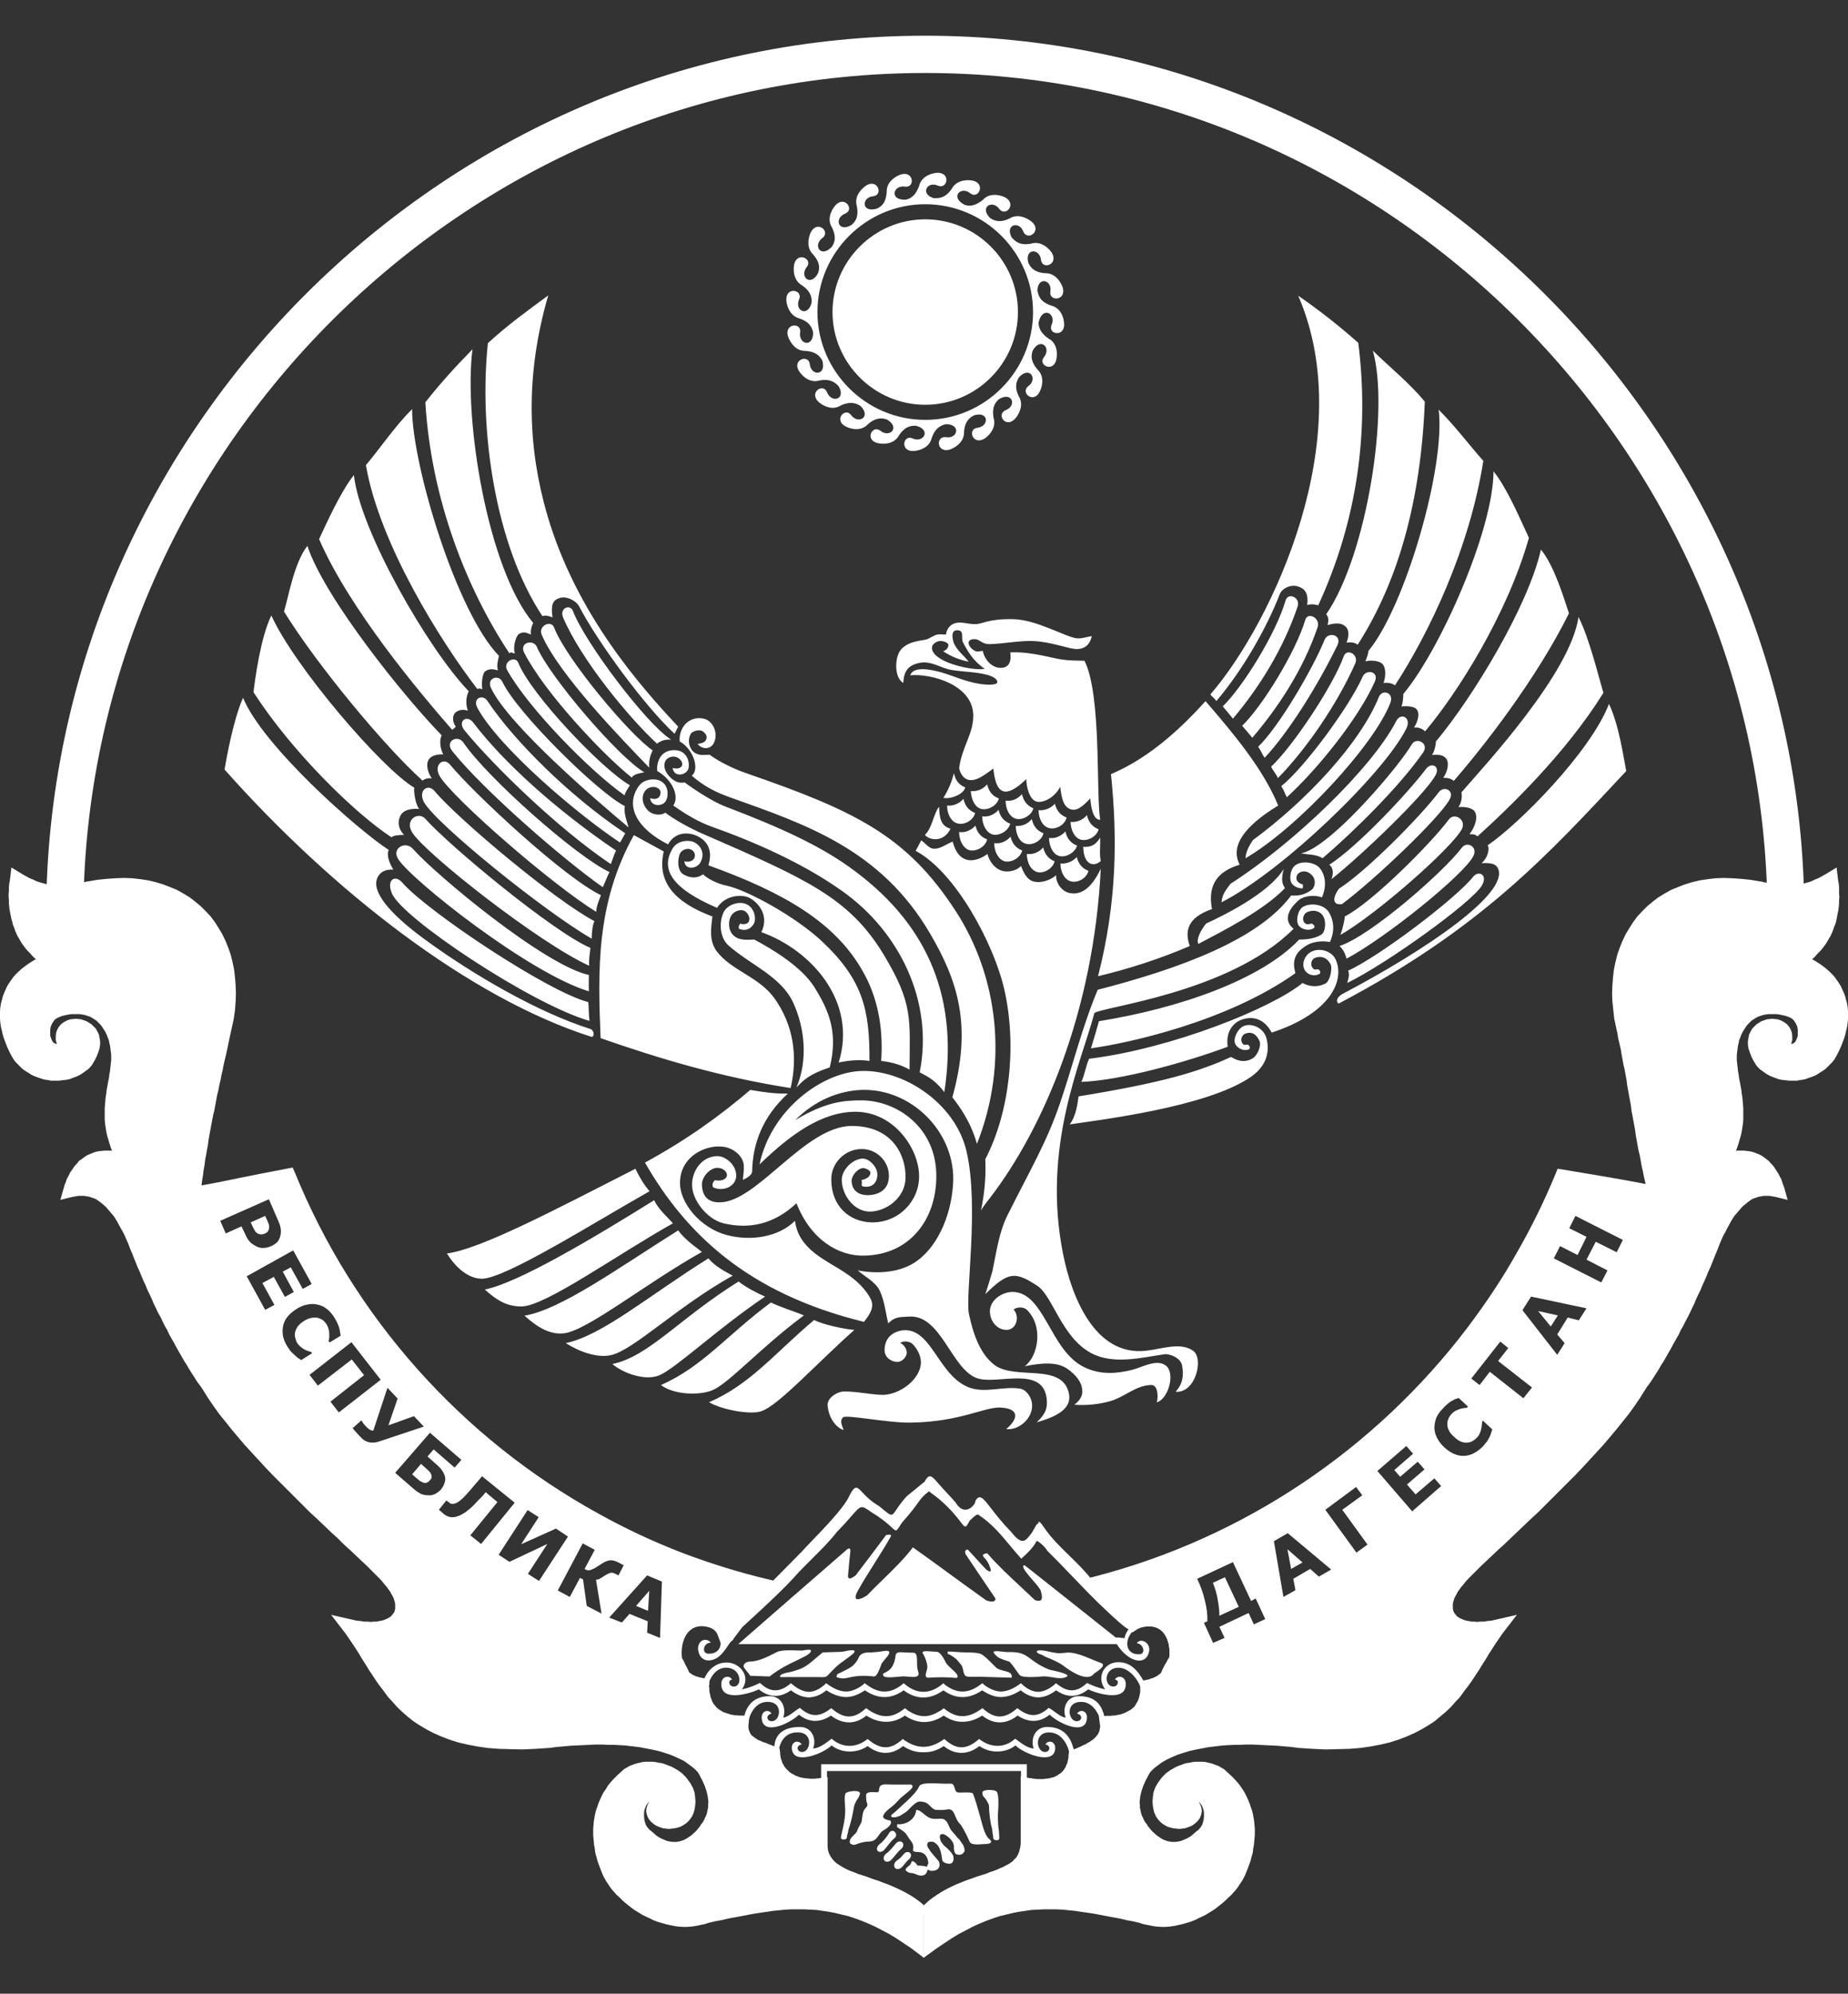 <svg xmlns="http://www.w3.org/2000/svg" fill="none" viewBox="0 0 89 96" height="96" width="89"><rect x="0" y="0" width="89" height="96" fill="#333333" stroke="none"/><g xmlns="http://www.w3.org/2000/svg" clip-path="url(#clip0_12_30)"><path d="M58.696 85.039L58.814 85.113L58.948 85.187L59.126 85.35L59.289 85.499L59.452 85.662L59.586 85.81L59.719 85.973L59.838 86.151L59.941 86.314L60.031 86.493L60.105 86.656L60.179 86.834L60.238 87.012L60.297 87.175L60.342 87.353L60.372 87.531L60.401 87.694L60.416 87.872L60.431 88.035V88.213V88.376L60.416 88.54L60.401 88.688L60.386 88.851L60.357 88.999L60.342 89.148L60.312 89.296L60.268 89.43L60.238 89.563L60.194 89.697L60.149 89.815L60.105 89.934L60.06 90.052L60.016 90.156L59.971 90.275L59.897 90.423L59.823 90.557L59.734 90.69L59.645 90.824L59.541 90.972L59.422 91.106L59.304 91.239L59.17 91.358L59.037 91.491L58.888 91.625L58.74 91.743L58.592 91.862L58.428 91.981L58.251 92.085L58.087 92.189L57.909 92.278L57.717 92.367L57.538 92.456L57.346 92.53L57.153 92.589L56.945 92.648L56.752 92.693L56.545 92.737L56.337 92.767L56.129 92.782H55.922L55.699 92.767L55.492 92.737L55.284 92.693L55.061 92.648L54.883 92.589L54.572 92.515L54.245 92.456L53.934 92.381L53.608 92.322L53.296 92.263L52.985 92.203L52.673 92.144L52.377 92.1L52.065 92.055L51.768 92.01L51.472 91.981L51.175 91.951L50.878 91.936H50.567H50.27L49.974 91.951L49.677 91.966L49.38 92.01L49.069 92.055L48.772 92.114L48.461 92.189L48.149 92.263L47.837 92.367L47.511 92.485L47.185 92.619L46.858 92.767L46.517 92.945L46.176 93.123L45.835 93.331L45.479 93.568L45.123 93.805L44.47 94.28V91.788L44.559 91.684L44.752 91.506L44.96 91.358L45.182 91.21L45.39 91.076L45.612 90.957L45.82 90.853L46.028 90.75L46.25 90.661L46.458 90.572L46.666 90.498L46.873 90.423L47.081 90.349L47.274 90.29L47.467 90.231L47.645 90.156L47.823 90.097L47.986 90.038L48.149 89.963L48.297 89.904L48.431 89.83L48.55 89.771L48.668 89.697L48.772 89.622L48.846 89.533L48.935 89.459L48.995 89.37L49.039 89.266L49.084 89.162L49.113 89.044L49.143 88.925L49.158 88.762V85.528L49.573 85.617H49.647L49.706 85.632L49.766 85.647H49.84L49.899 85.662H49.959H50.018H50.077H50.151H50.211H50.27L50.33 85.647H50.404L50.463 85.632H50.522L50.567 85.617L50.626 85.603L50.685 85.588L50.73 85.573L50.789 85.558L50.834 85.528L50.878 85.513L50.923 85.484L50.967 85.454L51.012 85.424L51.056 85.395L51.101 85.365L51.13 85.335L51.175 85.291L51.205 85.261L51.234 85.217L51.264 85.172L51.294 85.128L51.323 85.083L51.338 85.024L51.368 84.965L51.398 84.905L51.412 84.846L51.427 84.772L51.442 84.727V84.683L51.457 84.653V84.624V84.594V84.549L51.486 84.327L51.739 84.223L51.828 84.193L51.917 84.149L51.991 84.119L52.065 84.09L52.139 84.045L52.213 84.015L52.288 83.986L52.347 83.941L52.406 83.912L52.465 83.882L52.525 83.837L52.569 83.808L52.629 83.763L52.673 83.734L52.718 83.689L52.747 83.659L52.792 83.615L52.822 83.57L52.851 83.541L52.881 83.496L52.896 83.466L52.91 83.422L52.94 83.377L52.955 83.333V83.288L52.97 83.244V83.2L52.985 83.155V83.096L52.97 83.036L52.925 82.636L53.296 82.621H53.326H53.355H53.385H53.4H53.43H53.459H53.489L53.578 82.606H53.667L53.741 82.591L53.83 82.576L53.904 82.562L53.978 82.547L54.053 82.517L54.112 82.502L54.171 82.473L54.245 82.443L54.29 82.413L54.349 82.384L54.409 82.354L54.453 82.324L54.498 82.295L54.542 82.25L54.587 82.221L54.631 82.176L54.661 82.132L54.691 82.087L54.72 82.028L54.75 81.983L54.779 81.939L54.809 81.879L54.824 81.82L54.854 81.761L54.868 81.686L54.883 81.627L54.898 81.553L54.913 81.479V81.405V81.316V81.301V81.271V81.242V81.227V80.945L55.239 80.885L55.299 80.871L55.358 80.856L55.417 80.826L55.477 80.811L55.536 80.796L55.581 80.767L55.625 80.752L55.669 80.722L55.714 80.707L55.758 80.678L55.788 80.648L55.833 80.618L55.862 80.604L55.892 80.574L55.907 80.559L55.937 80.5L55.981 80.396L56.04 80.277L56.1 80.159L56.159 80.07L56.203 79.981L56.278 79.847L56.382 79.803H56.411L56.426 79.788L56.99 79.61L56.975 79.654L57.405 79.506L58.384 79.12L59.363 78.72L60.312 78.275L61.262 77.815L62.181 77.326L63.086 76.821L63.991 76.287L64.866 75.724L65.727 75.13L66.572 74.522L67.403 73.899L68.219 73.246L69.019 72.564L69.791 71.882L70.547 71.155L71.289 70.428L72.001 69.671L72.698 68.9L73.366 68.099L74.018 67.298L74.656 66.468L75.264 65.622L75.858 64.762L76.421 63.872L76.955 62.982L77.475 62.077L77.964 61.142L78.439 60.208L78.884 59.258L79.299 58.294L79.551 57.657L79.388 57.627L79.344 57.404V57.389L79.284 57.152L79.225 56.885L79.165 56.633L79.121 56.396L79.062 56.144L79.017 55.891L78.973 55.639L78.913 55.402L78.869 55.164L78.824 54.912L78.78 54.675L78.75 54.438L78.706 54.185L78.661 53.948L78.617 53.711L78.572 53.474L78.543 53.221L78.498 52.984L78.454 52.747L78.409 52.495L78.365 52.257L78.335 52.005L78.29 51.768L78.246 51.516L78.186 51.263L78.142 51.026L78.097 50.774L78.053 50.507L77.994 50.255L77.934 50.002L77.89 49.736L77.831 49.468L77.742 49.053L77.697 48.638L77.653 48.222L77.638 47.837L77.653 47.436L77.682 47.066L77.727 46.68L77.801 46.324L77.89 45.968L78.008 45.627L78.142 45.3L78.29 44.989L78.468 44.692L78.646 44.41L78.854 44.129L79.091 43.876L79.329 43.639L79.596 43.416L79.863 43.209L80.159 43.031L80.471 42.853L80.797 42.719L81.138 42.586L81.48 42.482L81.85 42.393L82.236 42.334L82.622 42.289L83.022 42.274L83.438 42.289L83.868 42.319L84.298 42.363L84.743 42.438L84.847 42.452L84.951 42.482L85.054 42.497L85.158 42.512L85.262 42.526L85.366 42.541L85.455 42.556L85.559 42.571L85.648 42.586L85.751 42.601L85.841 42.615H85.93L86.019 42.63H86.122H86.211H86.3H86.389L86.478 42.615L86.582 42.601L86.671 42.586L86.775 42.571L86.879 42.541L86.983 42.512L87.087 42.482L87.19 42.452L87.294 42.408L87.413 42.349L87.531 42.304L87.65 42.245L87.784 42.17L87.917 42.096L88.451 41.77L88.525 42.393L88.555 42.556L88.57 42.719V42.883V43.031L88.585 43.194L88.57 43.342V43.505L88.555 43.654L88.54 43.802L88.51 43.95L88.481 44.099L88.451 44.247L88.421 44.395L88.377 44.529L88.318 44.663L88.273 44.811L88.214 44.944L88.154 45.078L88.08 45.197L88.006 45.33L87.932 45.449L87.843 45.567L87.754 45.686L87.65 45.805L87.546 45.908L87.442 46.027L87.339 46.131L87.264 46.19L87.339 46.22L87.502 46.324L87.665 46.428L87.828 46.546L87.977 46.665L88.11 46.784L88.243 46.917L88.362 47.051L88.466 47.199L88.57 47.347L88.659 47.496L88.733 47.659L88.807 47.822L88.867 47.985L88.911 48.163L88.956 48.326L88.985 48.504L89 48.697V48.875V49.053L88.985 49.246L88.956 49.439L88.911 49.632L88.867 49.825L88.807 50.017L88.733 50.21L88.659 50.403L88.57 50.596L88.466 50.803L88.347 51.011L88.243 51.145L88.14 51.248L88.036 51.352L87.932 51.456L87.813 51.545L87.695 51.619L87.576 51.694L87.457 51.768L87.324 51.827L87.205 51.871L87.072 51.916L86.953 51.961L86.82 51.99L86.686 52.005L86.552 52.035H86.419H86.285H86.152L86.033 52.02L85.9 52.005L85.781 51.99L85.648 51.961L85.529 51.916L85.41 51.871L85.292 51.827L85.173 51.768L85.069 51.708L84.965 51.634L84.862 51.56L84.758 51.486L84.669 51.397L84.58 51.293L84.446 51.071L84.342 50.863L84.268 50.67L84.209 50.492L84.179 50.299V50.136L84.209 49.958L84.239 49.81L84.313 49.661L84.387 49.528L84.491 49.424L84.594 49.32L84.713 49.246L84.832 49.172L84.965 49.127L85.084 49.083L85.218 49.068L85.351 49.053L85.484 49.068L85.618 49.083L85.751 49.127L85.87 49.187L85.989 49.261L86.093 49.35L86.182 49.468L86.256 49.602L86.3 49.75L86.315 49.913V50.077L86.271 50.24V50.27L86.33 50.255L86.389 50.225L86.449 50.181L86.493 50.106L86.538 50.002L86.582 49.869V49.721V49.572L86.552 49.424L86.493 49.291L86.419 49.172L86.345 49.083L86.241 49.009L86.093 48.949L85.959 48.905L85.811 48.875L85.677 48.846L85.544 48.831H85.41H85.292H85.173L85.069 48.846L84.965 48.86L84.862 48.89L84.772 48.92L84.683 48.949L84.594 48.994L84.52 49.038L84.431 49.098L84.357 49.142L84.298 49.202L84.224 49.276L84.164 49.335L84.105 49.409L84.046 49.498L84.001 49.572L83.942 49.661L83.897 49.75L83.853 49.839L83.823 49.928L83.779 50.032L83.749 50.121L83.734 50.225L83.704 50.329L83.69 50.433L83.675 50.551L83.66 50.67L83.645 50.789V50.922V51.056L83.66 51.189L83.675 51.323L83.69 51.456L83.704 51.59L83.734 51.738L83.749 51.886L83.779 52.035L83.808 52.183L83.838 52.346L83.868 52.509L83.882 52.658L83.912 52.836L83.927 52.999L83.942 53.177L83.957 53.355V53.533V53.711V53.904L83.942 54.096L83.912 54.289L83.882 54.482L83.838 54.69L83.779 54.883L83.719 55.09L83.645 55.313L83.601 55.417L83.675 55.402H83.823H83.957L84.105 55.417L84.239 55.431L84.387 55.461L84.52 55.506L84.669 55.565L84.802 55.624L84.936 55.713L85.054 55.802L85.188 55.906L85.277 56.01L85.351 56.084L85.425 56.173L85.484 56.262L85.544 56.351L85.588 56.425L85.648 56.514L85.692 56.603L85.737 56.692L85.781 56.767L85.811 56.855L85.841 56.944L85.87 57.033L85.9 57.108L85.93 57.197L86.093 57.775L85.484 57.627L85.395 57.612L85.306 57.597L85.203 57.582H85.114H85.025H84.951L84.862 57.597L84.772 57.612L84.683 57.627L84.609 57.657L84.52 57.686L84.431 57.716L84.342 57.76L84.268 57.82L84.179 57.879L84.09 57.953L84.001 58.027L83.912 58.102L83.823 58.205L83.734 58.309L83.645 58.413L83.541 58.532L83.452 58.665L83.363 58.813L83.274 58.977L83.185 59.14L83.096 59.318L82.993 59.496L82.903 59.703L82.814 59.911L82.725 60.148L82.636 60.356L82.547 60.579L82.459 60.801L82.37 61.024L82.266 61.246L82.177 61.469L82.088 61.676L81.984 61.899L81.895 62.121L81.791 62.329L81.687 62.551L81.598 62.774L81.494 62.982L81.391 63.204L81.287 63.412L81.168 63.634L81.064 63.842L80.945 64.05L80.842 64.272L80.723 64.48L80.604 64.688L80.486 64.91L80.367 65.118L80.248 65.325L80.13 65.533L79.996 65.741L79.877 65.948L79.744 66.156L79.611 66.364L79.477 66.571L79.329 66.764L79.195 66.972L78.973 67.328L78.721 67.699L78.454 68.07L78.157 68.44L77.86 68.811L77.549 69.182L77.222 69.568L76.881 69.939L76.54 70.309L76.199 70.68L75.843 71.051L75.487 71.407L75.131 71.763L74.775 72.119L74.419 72.475L74.078 72.816L73.722 73.142L73.38 73.469L73.054 73.78L72.743 74.077L72.431 74.374L72.135 74.641L71.853 74.908L71.586 75.16L71.334 75.397L71.111 75.62L70.918 75.812L70.725 76.005L70.577 76.168L70.458 76.317L70.355 76.436L70.295 76.525L70.206 76.643L70.147 76.762L70.088 76.866L70.043 76.955L70.013 77.058L69.984 77.147L69.969 77.237V77.311V77.385V77.459L69.984 77.518L69.999 77.593L70.028 77.637L70.058 77.696L70.102 77.741L70.147 77.8L70.191 77.845L70.266 77.889L70.34 77.934L70.414 77.963L70.518 78.008L70.621 78.037L70.725 78.052L70.859 78.082H70.992L71.141 78.097L71.289 78.082H71.467L71.645 78.052L71.823 78.037L72.016 77.993L73.054 77.756L72.357 78.66L72.194 78.898L72.031 79.135L71.868 79.387L71.704 79.639L71.556 79.892L71.393 80.144L71.23 80.411L71.052 80.678L70.888 80.93L70.696 81.197L70.503 81.449L70.31 81.716L70.088 81.954L69.865 82.206L69.613 82.443L69.346 82.665L69.079 82.888L68.782 83.081L68.456 83.274L68.115 83.452L67.744 83.615L67.358 83.763L66.943 83.897L66.498 84.001L66.038 84.09L65.534 84.164L65 84.208L64.436 84.223L63.843 84.238L63.205 84.208L62.537 84.164L62.196 84.119L61.855 84.09L61.529 84.06L61.217 84.045L60.906 84.03L60.594 84.015L60.297 84.001H60.001L59.719 84.015H59.437L59.17 84.03L58.903 84.045L58.651 84.075L58.399 84.104L58.161 84.134L57.939 84.178L57.702 84.223L57.494 84.267L57.286 84.312L57.093 84.371L56.901 84.431L56.723 84.49L56.545 84.564L56.382 84.638L56.218 84.713L56.085 84.787L55.937 84.876L55.818 84.965L55.699 85.054L55.581 85.143L55.477 85.246L55.403 85.321L55.328 85.439L55.254 85.588L55.18 85.721L55.121 85.855L55.061 85.988L55.017 86.122L54.972 86.255L54.943 86.374L54.913 86.507L54.898 86.641L54.883 86.774L54.898 86.908V87.041L54.928 87.175L54.958 87.323L55.002 87.442L55.047 87.531L55.091 87.635L55.15 87.739L55.224 87.828L55.284 87.931L55.358 88.02L55.417 88.094L55.492 88.183L55.581 88.258L55.655 88.332L55.729 88.391L55.818 88.451L55.907 88.51L55.981 88.554L56.07 88.599L56.159 88.629L56.248 88.658L56.337 88.673L56.426 88.688H56.53H56.619L56.723 88.673L56.812 88.658L56.916 88.629L57.019 88.584L57.123 88.54L57.242 88.48L57.361 88.406L57.464 88.317L57.583 88.213L57.717 88.109L57.82 87.991L57.895 87.872L57.939 87.739L57.969 87.605L57.983 87.457V87.308L57.969 87.175L57.924 87.041L57.88 86.938L57.82 86.849L57.761 86.774H57.746L57.82 86.923L57.865 87.071L57.88 87.219L57.85 87.368L57.806 87.501L57.731 87.62L57.642 87.724L57.538 87.813L57.435 87.887L57.316 87.946L57.197 87.991L57.064 88.035L56.93 88.05L56.797 88.065L56.648 88.05L56.515 88.035L56.382 88.005L56.233 87.961L56.1 87.887L55.981 87.813L55.862 87.709L55.758 87.59L55.669 87.457L55.595 87.293L55.551 87.13L55.521 86.952L55.506 86.745L55.521 86.537L55.551 86.314L55.595 86.181L55.64 86.062L55.699 85.959L55.758 85.855L55.833 85.751L55.907 85.647L55.981 85.558L56.07 85.469L56.159 85.38L56.263 85.306L56.367 85.232L56.471 85.172L56.574 85.113L56.693 85.054L56.812 85.009L56.93 84.965L57.049 84.92L57.168 84.891L57.301 84.876L57.42 84.846L57.553 84.831H57.687H57.806H57.939L58.072 84.846L58.191 84.876L58.325 84.905L58.458 84.95L58.577 84.994L58.696 85.039V85.039Z" fill="white"></path><path fill-rule="evenodd" clip-rule="evenodd" d="M44.574 93.835C44.574 93.271 44.574 92.688 44.574 92.085C46.532 90.171 49.44 90.75 49.454 88.777C49.454 87.818 49.454 86.858 49.454 85.899C49.642 85.939 49.825 85.963 50.003 85.973C50.404 85.988 50.775 85.929 51.071 85.751C51.383 85.573 51.62 85.291 51.724 84.846C51.744 84.757 51.758 84.653 51.768 84.534C52.243 84.356 52.644 84.164 52.925 83.912C53.192 83.659 53.326 83.348 53.267 82.933C53.355 82.933 53.435 82.933 53.504 82.933C54.038 82.888 54.453 82.74 54.75 82.487C55.047 82.221 55.21 81.835 55.224 81.331C55.224 81.291 55.224 81.246 55.224 81.197C55.64 81.123 55.937 80.975 56.144 80.752C56.159 80.737 56.471 80.114 56.485 80.099C56.505 80.09 56.52 80.085 56.53 80.085C56.53 80.104 56.525 80.129 56.515 80.159C67.284 76.48 75.917 68.01 79.981 57.419C79.863 57.399 79.749 57.38 79.64 57.36C79.64 57.35 79.64 57.34 79.64 57.33C79.002 54.616 78.765 52.257 78.127 49.409C77.207 45.033 80.011 41.815 84.683 42.749C85.841 42.927 86.686 43.224 88.214 42.274C88.451 43.95 88.021 45.374 86.671 46.25C88.659 47.006 89.282 48.846 88.095 50.833C87.235 51.99 85.544 51.975 84.817 51.1C83.467 49.068 86.716 48.771 85.87 50.462C87.012 51.1 87.309 48.979 86.197 48.653C84.416 48.119 83.526 49.246 83.363 50.507C83.156 51.99 84.313 53.562 83.067 55.817C83.749 55.654 84.416 55.624 84.98 56.129C85.366 56.544 85.559 56.944 85.662 57.36C84.52 57.048 83.438 57.493 82.444 60.03C81.509 62.373 80.426 64.658 78.943 66.794C76.614 70.576 70.681 75.278 70.043 76.361C69.079 77.696 69.954 78.824 72.298 78.245C70.34 80.693 69.791 84.505 62.567 83.852C58.873 83.422 56.233 83.912 55.165 85.143C54.661 85.944 54.409 86.671 54.72 87.561C55.299 88.777 56.619 89.756 58.058 88.183C58.681 87.323 57.954 85.855 57.212 86.611C58.606 87.783 55.417 88.54 55.862 86.389C56.129 85.321 57.731 84.742 58.77 85.439C60.594 86.893 60.194 88.999 59.734 90.038C59.274 91.299 56.99 93.049 54.972 92.292C51.442 91.566 48.609 90.779 44.574 93.835V93.835Z" fill="white"></path><path d="M31.195 84.831H31.313H31.447L31.58 84.846L31.699 84.876L31.832 84.891L31.951 84.92L32.07 84.965L32.188 85.009L32.307 85.054L32.426 85.113L32.529 85.172L32.633 85.232L32.737 85.306L32.841 85.38L32.93 85.469L33.019 85.558L33.093 85.647L33.167 85.751L33.242 85.855L33.301 85.959L33.36 86.062L33.405 86.181L33.449 86.314L33.479 86.537L33.494 86.745L33.479 86.952L33.449 87.13L33.405 87.293L33.331 87.457L33.242 87.59L33.138 87.709L33.019 87.813L32.9 87.887L32.767 87.961L32.618 88.005L32.485 88.035L32.352 88.05L32.203 88.065L32.07 88.05L31.936 88.035L31.803 87.991L31.684 87.946L31.565 87.887L31.462 87.813L31.358 87.724L31.269 87.62L31.195 87.501L31.15 87.368L31.12 87.219L31.135 87.071L31.18 86.923L31.254 86.774H31.239L31.18 86.849L31.12 86.938L31.076 87.041L31.031 87.175L31.017 87.308V87.457L31.031 87.605L31.061 87.739L31.105 87.872L31.18 87.991L31.284 88.109L31.417 88.213L31.536 88.317L31.64 88.406L31.758 88.48L31.877 88.54L31.981 88.584L32.084 88.629L32.188 88.658L32.277 88.673L32.381 88.688H32.47H32.574L32.663 88.673L32.752 88.658L32.841 88.629L32.93 88.599L33.019 88.554L33.093 88.51L33.182 88.451L33.271 88.391L33.345 88.332L33.419 88.258L33.508 88.183L33.583 88.094L33.642 88.02L33.716 87.931L33.776 87.828L33.85 87.739L33.909 87.635L33.953 87.531L33.998 87.442L34.042 87.323L34.072 87.175L34.102 87.041V86.908L34.117 86.774L34.102 86.641L34.087 86.507L34.057 86.374L34.028 86.255L33.983 86.122L33.939 85.988L33.879 85.855L33.82 85.721L33.746 85.588L33.672 85.439L33.597 85.321L33.523 85.246L33.419 85.143L33.301 85.054L33.182 84.965L33.063 84.876L32.93 84.787L32.782 84.713L32.618 84.638L32.455 84.564L32.277 84.49L32.099 84.431L31.907 84.371L31.714 84.312L31.506 84.267L31.298 84.223L31.061 84.178L30.838 84.134L30.601 84.104L30.349 84.075L30.097 84.045L29.83 84.03L29.563 84.015H29.281L28.999 84.001H28.703L28.406 84.015L28.094 84.03L27.783 84.045L27.471 84.06L27.145 84.09L26.804 84.119L26.463 84.164L25.795 84.208L25.157 84.238L24.564 84.223L24 84.208L23.466 84.164L22.962 84.09L22.502 84.001L22.057 83.897L21.642 83.763L21.256 83.615L20.885 83.452L20.544 83.274L20.218 83.081L19.921 82.888L19.639 82.665L19.387 82.443L19.135 82.206L18.913 81.954L18.69 81.716L18.497 81.449L18.304 81.197L18.111 80.93L17.948 80.678L17.77 80.411L17.607 80.144L17.444 79.892L17.296 79.639L17.133 79.387L16.969 79.135L16.806 78.898L16.643 78.66L15.946 77.756L16.984 77.993L17.177 78.037L17.355 78.052L17.533 78.082H17.696L17.859 78.097L18.008 78.082H18.141L18.275 78.052L18.378 78.037L18.482 78.008L18.586 77.963L18.66 77.934L18.735 77.889L18.809 77.845L18.853 77.8L18.898 77.741L18.942 77.696L18.972 77.637L19.002 77.593L19.016 77.518L19.031 77.459V77.385V77.311V77.237L19.016 77.147L18.987 77.058L18.957 76.955L18.913 76.866L18.853 76.762L18.794 76.643L18.705 76.525L18.645 76.436L18.542 76.317L18.423 76.168L18.275 76.005L18.082 75.812L17.889 75.62L17.666 75.397L17.414 75.16L17.147 74.908L16.866 74.641L16.569 74.374L16.272 74.077L15.946 73.78L15.62 73.469L15.278 73.142L14.922 72.816L14.581 72.475L14.225 72.119L13.869 71.763L13.513 71.407L13.157 71.051L12.801 70.68L12.46 70.309L12.119 69.939L11.778 69.568L11.451 69.182L11.14 68.811L10.843 68.44L10.546 68.07L10.28 67.699L10.027 67.328L9.805 66.972L9.671 66.764L9.523 66.571L9.389 66.364L9.256 66.156L9.123 65.948L9.004 65.741L8.87 65.533L8.752 65.325L8.633 65.118L8.514 64.91L8.396 64.688L8.277 64.48L8.158 64.272L8.055 64.05L7.936 63.842L7.832 63.634L7.728 63.412L7.609 63.204L7.506 62.982L7.402 62.774L7.313 62.551L7.209 62.329L7.105 62.121L7.016 61.899L6.912 61.676L6.823 61.469L6.734 61.246L6.63 61.024L6.542 60.801L6.452 60.579L6.364 60.356L6.274 60.148L6.186 59.911L6.096 59.703L6.008 59.496L5.918 59.318L5.815 59.14L5.726 58.977L5.637 58.813L5.548 58.665L5.459 58.532L5.355 58.413L5.266 58.309L5.177 58.205L5.088 58.102L4.999 58.027L4.91 57.953L4.821 57.879L4.732 57.82L4.658 57.76L4.569 57.716L4.48 57.686L4.391 57.657L4.316 57.627L4.228 57.612L4.138 57.597L4.05 57.582H3.975H3.886H3.797L3.693 57.597L3.604 57.612L3.515 57.627L2.907 57.775L3.071 57.197L3.1 57.108L3.115 57.033L3.159 56.944L3.189 56.855L3.219 56.767L3.263 56.692L3.308 56.603L3.352 56.514L3.397 56.425L3.456 56.351L3.515 56.262L3.575 56.173L3.649 56.084L3.723 56.01L3.797 55.906L3.946 55.802L4.064 55.713L4.198 55.624L4.346 55.565L4.48 55.506L4.613 55.461L4.761 55.431L4.895 55.417L5.043 55.402H5.177H5.325L5.399 55.417L5.355 55.313L5.281 55.09L5.221 54.883L5.162 54.69L5.117 54.482L5.088 54.289L5.058 54.096L5.043 53.904V53.711V53.533V53.355L5.058 53.177L5.073 52.999L5.088 52.836L5.117 52.658L5.132 52.509L5.162 52.346L5.192 52.183L5.221 52.035L5.251 51.886L5.266 51.738L5.295 51.59L5.31 51.456L5.325 51.323L5.34 51.189L5.355 51.056V50.922V50.789L5.34 50.67L5.325 50.551L5.31 50.433L5.295 50.329L5.266 50.225L5.251 50.121L5.221 50.032L5.177 49.928L5.147 49.839L5.103 49.75L5.058 49.661L4.999 49.572L4.954 49.498L4.895 49.409L4.836 49.335L4.776 49.276L4.702 49.202L4.643 49.142L4.569 49.098L4.48 49.038L4.405 48.994L4.316 48.949L4.228 48.92L4.138 48.89L4.035 48.86L3.931 48.846L3.827 48.831H3.708H3.59H3.456L3.323 48.846L3.189 48.875L3.041 48.905L2.907 48.949L2.774 49.009L2.655 49.083L2.581 49.172L2.507 49.291L2.447 49.424L2.418 49.572V49.721V49.869L2.462 50.002L2.507 50.106L2.551 50.181L2.611 50.225L2.67 50.255L2.729 50.27V50.24L2.685 50.077V49.913L2.7 49.75L2.744 49.602L2.818 49.468L2.907 49.35L3.011 49.261L3.13 49.187L3.248 49.127L3.382 49.083L3.515 49.068L3.649 49.053L3.783 49.068L3.916 49.083L4.035 49.127L4.168 49.172L4.287 49.246L4.405 49.32L4.509 49.424L4.613 49.528L4.687 49.661L4.761 49.81L4.791 49.958L4.821 50.136V50.299L4.791 50.492L4.732 50.67L4.658 50.863L4.554 51.071L4.42 51.293L4.331 51.397L4.242 51.486L4.138 51.56L4.035 51.634L3.931 51.708L3.827 51.768L3.708 51.827L3.59 51.871L3.471 51.916L3.352 51.961L3.219 51.99L3.1 52.005L2.967 52.02L2.848 52.035H2.715H2.581H2.447L2.314 52.005L2.18 51.99L2.062 51.961L1.928 51.916L1.795 51.871L1.676 51.827L1.543 51.768L1.424 51.694L1.305 51.619L1.187 51.545L1.068 51.456L0.964 51.352L0.86 51.248L0.756 51.145L0.653 51.011L0.534 50.803L0.43 50.596L0.341 50.403L0.267 50.21L0.193 50.017L0.134 49.825L0.089 49.632L0.044 49.439L0.015 49.246L0 49.053V48.875V48.697L0.015 48.504L0.044 48.326L0.089 48.163L0.134 47.985L0.193 47.822L0.267 47.659L0.341 47.496L0.43 47.347L0.534 47.199L0.638 47.051L0.756 46.917L0.89 46.784L1.024 46.665L1.172 46.546L1.335 46.428L1.498 46.324L1.661 46.22L1.736 46.19L1.661 46.131L1.558 46.027L1.454 45.908L1.35 45.805L1.246 45.686L1.157 45.567L1.068 45.449L0.994 45.33L0.92 45.197L0.846 45.078L0.786 44.944L0.727 44.811L0.682 44.663L0.623 44.529L0.593 44.395L0.549 44.247L0.519 44.099L0.489 43.95L0.46 43.802L0.445 43.654L0.43 43.505V43.342L0.415 43.194V43.031L0.43 42.883V42.719L0.445 42.556L0.475 42.393L0.549 41.77L1.083 42.096L1.216 42.17L1.35 42.245L1.468 42.304L1.587 42.349L1.706 42.408L1.81 42.452L1.913 42.482L2.017 42.512L2.121 42.541L2.225 42.571L2.329 42.586L2.418 42.601L2.522 42.615L2.611 42.63H2.7H2.789H2.893H2.982L3.071 42.615H3.159L3.248 42.601L3.352 42.586L3.441 42.571L3.545 42.556L3.634 42.541L3.738 42.526L3.842 42.512L3.946 42.497L4.05 42.482L4.153 42.452L4.257 42.438L4.702 42.363L5.132 42.319L5.562 42.289L5.978 42.274L6.378 42.289L6.764 42.334L7.15 42.393L7.521 42.482L7.862 42.586L8.203 42.719L8.529 42.853L8.841 43.031L9.137 43.209L9.404 43.416L9.671 43.639L9.909 43.876L10.146 44.129L10.354 44.41L10.532 44.692L10.71 44.989L10.858 45.3L10.992 45.627L11.11 45.968L11.199 46.324L11.273 46.68L11.318 47.066L11.348 47.436L11.362 47.837L11.348 48.222L11.318 48.638L11.258 49.053L11.169 49.468L11.11 49.736L11.051 50.002L10.947 50.507L10.888 50.774L10.828 51.026L10.769 51.278L10.725 51.516L10.665 51.768L10.621 52.005L10.561 52.257L10.517 52.495L10.457 52.732L10.413 52.984L10.368 53.221L10.324 53.459L10.265 53.696L10.22 53.933L10.176 54.171L10.131 54.408L10.087 54.645L10.042 54.898L10.012 55.135L9.968 55.372L9.924 55.624L9.879 55.862L9.849 56.114L9.805 56.351L9.775 56.603L9.731 56.855L9.701 57.123L9.642 57.493L9.434 57.671L9.701 58.339L10.101 59.318L10.546 60.282L11.021 61.231L11.511 62.166L12.03 63.086L12.564 63.99L13.127 64.865L13.721 65.741L14.329 66.586L14.967 67.417L15.62 68.233L16.302 69.019L16.999 69.805L17.726 70.561L18.468 71.288L19.224 72L20.01 72.698L20.811 73.365L21.627 74.018L22.458 74.641L23.318 75.249L24.193 75.827L25.083 76.391L25.988 76.925L26.908 77.429L27.842 77.904L28.791 78.364L29.756 78.794L30.735 79.195L31.729 79.58L32.173 79.728L32.144 79.625L32.708 79.803V79.817H32.722H32.737H32.752L32.856 79.862L32.945 80.01L32.974 80.085L33.019 80.174L33.078 80.277L33.123 80.381L33.167 80.47L33.182 80.515L33.212 80.544L33.256 80.574L33.286 80.589L33.316 80.618L33.36 80.648L33.405 80.663L33.449 80.678L33.494 80.707L33.538 80.722L33.597 80.737L33.642 80.752L33.701 80.767L33.761 80.782L33.835 80.796L34.161 80.856V81.138L34.146 81.153V81.197V81.212V81.227L34.161 81.242V81.256V81.345V81.419L34.176 81.494L34.191 81.568L34.206 81.642L34.221 81.701L34.235 81.761L34.265 81.82L34.28 81.879L34.309 81.939L34.339 81.998L34.369 82.043L34.398 82.087L34.443 82.132L34.473 82.176L34.517 82.221L34.562 82.265L34.606 82.295L34.651 82.324L34.71 82.369L34.769 82.398L34.814 82.428L34.873 82.458L34.947 82.473L35.007 82.502L35.081 82.517L35.155 82.547L35.229 82.562L35.303 82.576L35.392 82.591H35.481L35.57 82.606H35.615H35.63H35.659H35.704H35.733L36.09 82.621L36.045 83.081V83.2L36.06 83.288L36.09 83.363L36.119 83.437L36.149 83.496L36.193 83.555L36.253 83.6L36.327 83.659L36.416 83.719L36.505 83.778L36.623 83.823L36.742 83.882L36.891 83.926L37.024 83.986L37.187 84.045L37.202 84.06H37.232L37.246 84.075H37.276L37.291 84.09H37.321L37.336 84.104L37.543 84.178L37.573 84.416V84.445V84.475V84.505L37.588 84.534V84.579V84.609L37.602 84.638L37.617 84.713L37.647 84.772L37.662 84.846L37.691 84.905L37.721 84.965L37.751 85.009L37.781 85.069L37.825 85.113L37.855 85.157L37.899 85.202L37.944 85.246L37.988 85.291L38.033 85.335L38.077 85.365L38.122 85.395L38.181 85.424L38.24 85.454L38.285 85.484L38.344 85.513L38.404 85.528L38.463 85.558L38.522 85.573L38.581 85.588L38.656 85.603L38.715 85.617H38.789L38.849 85.632H38.923L38.997 85.647H39.056H39.13H39.205H39.234H39.279L39.308 85.632H39.353H39.383H39.427L39.471 85.617L39.857 85.573V88.762V88.925L39.872 89.073L39.902 89.192L39.946 89.296L40.005 89.4L40.065 89.489L40.139 89.578L40.228 89.667L40.317 89.741L40.436 89.815L40.554 89.889L40.688 89.963L40.836 90.038L40.984 90.097L41.148 90.156L41.326 90.231L41.504 90.29L41.697 90.349L41.889 90.423L42.082 90.498L42.29 90.557L42.498 90.646L42.705 90.72L42.928 90.809L43.135 90.913L43.358 91.017L43.58 91.121L43.788 91.239L44.011 91.373L44.218 91.521L44.426 91.684L44.485 91.773V94.265L43.877 93.805L43.521 93.568L43.165 93.331L42.824 93.123L42.483 92.945L42.142 92.767L41.815 92.619L41.489 92.485L41.163 92.367L40.851 92.263L40.539 92.189L40.228 92.114L39.931 92.055L39.62 92.01L39.323 91.966L39.026 91.951L38.73 91.936H38.433H38.122L37.825 91.951L37.528 91.981L37.232 92.01L36.935 92.055L36.623 92.1L36.327 92.144L36.015 92.203L35.704 92.263L35.392 92.322L35.066 92.381L34.755 92.456L34.428 92.515L34.117 92.589L33.939 92.648L33.716 92.693L33.508 92.737L33.301 92.767L33.078 92.782H32.871L32.663 92.767L32.455 92.737L32.248 92.693L32.055 92.648L31.847 92.589L31.654 92.53L31.462 92.456L31.284 92.367L31.091 92.278L30.913 92.189L30.75 92.085L30.572 91.981L30.408 91.862L30.26 91.743L30.112 91.625L29.963 91.491L29.83 91.358L29.696 91.239L29.578 91.106L29.459 90.972L29.355 90.824L29.266 90.69L29.177 90.557L29.103 90.423L29.029 90.275L28.984 90.156L28.94 90.052L28.895 89.934L28.851 89.815L28.806 89.697L28.762 89.563L28.732 89.43L28.688 89.296L28.658 89.148L28.643 88.999L28.613 88.851L28.599 88.688L28.584 88.54L28.569 88.376V88.213V88.035L28.584 87.872L28.599 87.694L28.628 87.531L28.658 87.353L28.703 87.175L28.762 87.012L28.821 86.834L28.895 86.656L28.97 86.493L29.058 86.314L29.177 86.151L29.281 85.973L29.415 85.81L29.548 85.662L29.711 85.499L29.874 85.35L30.052 85.187L30.186 85.113L30.305 85.039L30.423 84.994L30.542 84.95L30.675 84.905L30.809 84.876L30.927 84.846L31.061 84.831H31.195V84.831Z" fill="white"></path><path fill-rule="evenodd" clip-rule="evenodd" d="M34.028 92.292C32.01 93.049 29.726 91.299 29.266 90.038C28.806 88.999 28.406 86.893 30.23 85.439C31.269 84.742 32.871 85.321 33.138 86.389C33.583 88.54 30.393 87.783 31.788 86.611C31.046 85.855 30.319 87.323 30.942 88.183C32.381 89.756 33.701 88.777 34.295 87.561C34.591 86.671 34.339 85.944 33.835 85.143C32.767 83.912 30.127 83.422 26.433 83.852C19.209 84.505 18.66 80.693 16.702 78.245C19.046 78.824 19.921 77.696 18.957 76.361C18.319 75.278 12.386 70.576 10.057 66.794C8.574 64.658 7.491 62.373 6.556 60.03C5.562 57.493 4.48 57.048 3.337 57.36C3.441 56.944 3.634 56.544 4.02 56.129C4.583 55.624 5.251 55.654 5.933 55.817C4.687 53.562 5.844 51.99 5.637 50.507C5.473 49.246 4.583 48.119 2.803 48.653C1.691 48.979 1.988 51.1 3.13 50.462C2.284 48.771 5.533 49.068 4.183 51.1C3.456 51.975 1.765 51.99 0.905 50.833C-0.282 48.846 0.341 47.006 2.329 46.25C0.979 45.374 0.549 43.95 0.786 42.274C2.314 43.224 3.159 42.927 4.316 42.749C8.989 41.815 11.807 45.033 10.873 49.409C10.235 52.257 9.731 54.556 9.36 57.33C9.152 57.33 9.211 57.375 9.256 57.419C9.177 57.439 9.098 57.454 9.019 57.464C13.039 68.188 21.746 76.614 32.633 80.218C32.623 80.178 32.614 80.139 32.604 80.099C32.614 80.099 32.628 80.104 32.648 80.114C32.678 80.144 32.915 80.678 32.945 80.707C33.153 80.915 33.434 81.049 33.85 81.123C33.85 81.172 33.85 81.222 33.85 81.271C33.859 81.775 34.013 82.166 34.309 82.443C34.596 82.72 35.007 82.873 35.541 82.903C35.61 82.913 35.679 82.918 35.748 82.918C35.645 83.808 36.223 84.015 37.083 84.342C37.133 84.361 37.192 84.381 37.261 84.401C37.271 84.51 37.286 84.609 37.306 84.698C37.41 85.172 37.677 85.499 38.033 85.692C38.374 85.884 38.789 85.959 39.205 85.944C39.323 85.944 39.437 85.934 39.546 85.914V88.777C39.531 90.809 42.379 90.275 44.441 92.085C44.441 92.688 44.441 93.271 44.441 93.835C40.391 90.779 37.558 91.566 34.028 92.292V92.292Z" fill="white"></path><path fill-rule="evenodd" clip-rule="evenodd" d="M43.64 9.611C43.951 9.537 44.129 9.315 44.263 8.959C44.352 8.573 44.708 8.365 45.108 8.321C45.805 8.276 45.642 9.122 45.182 8.944C44.648 8.692 44.278 9.359 45.004 9.552C45.004 9.542 45.009 9.537 45.019 9.537C45.36 9.567 45.612 9.418 45.835 9.092C46.028 8.736 46.428 8.632 46.829 8.692C47.496 8.825 47.126 9.611 46.74 9.315C46.28 8.929 45.731 9.493 46.458 9.864C46.755 9.967 47.036 9.864 47.333 9.626C47.6 9.329 48.016 9.329 48.386 9.493C48.995 9.804 48.446 10.457 48.134 10.071C47.808 9.597 47.14 9.967 47.689 10.501C47.971 10.694 48.268 10.694 48.624 10.516C48.965 10.309 49.38 10.427 49.692 10.679C50.196 11.124 49.499 11.614 49.291 11.169C49.098 10.605 48.357 10.813 48.742 11.466C48.752 11.466 48.757 11.466 48.757 11.466C48.98 11.732 49.261 11.807 49.662 11.732C50.033 11.614 50.404 11.822 50.641 12.148C51.012 12.726 50.211 13.008 50.137 12.534C50.092 11.94 49.321 11.94 49.529 12.667C49.677 12.979 49.929 13.127 50.33 13.156C50.73 13.142 51.027 13.438 51.175 13.824C51.383 14.477 50.537 14.536 50.582 14.061C50.7 13.468 49.959 13.275 49.959 14.032C49.969 14.032 49.974 14.032 49.974 14.032C50.033 14.388 50.24 14.581 50.626 14.714C51.012 14.803 51.219 15.174 51.249 15.574C51.294 16.257 50.448 16.108 50.641 15.649C50.893 15.1 50.196 14.714 50.018 15.53C50.018 15.841 50.181 16.079 50.493 16.301C50.849 16.479 50.953 16.895 50.878 17.295C50.745 17.962 49.974 17.592 50.27 17.206C50.656 16.746 50.107 16.212 49.736 16.88C49.617 17.206 49.706 17.488 49.959 17.785C50.255 18.066 50.255 18.482 50.077 18.852C49.781 19.461 49.128 18.912 49.514 18.6C49.988 18.274 49.617 17.607 49.084 18.155C48.891 18.437 48.891 18.734 49.069 19.09C49.276 19.431 49.158 19.831 48.906 20.143C48.446 20.662 47.971 19.965 48.416 19.757C48.98 19.564 48.772 18.823 48.105 19.223C47.852 19.446 47.778 19.728 47.852 20.128C47.971 20.499 47.763 20.87 47.437 21.107C46.858 21.478 46.577 20.677 47.051 20.603C47.645 20.544 47.645 19.787 46.918 19.995C46.606 20.143 46.458 20.395 46.428 20.796C46.443 21.196 46.147 21.493 45.761 21.641C45.108 21.849 45.049 21.003 45.538 21.048C46.117 21.166 46.31 20.425 45.553 20.425C45.212 20.499 45.004 20.707 44.871 21.092C44.782 21.478 44.411 21.686 44.011 21.715C43.328 21.76 43.491 20.914 43.936 21.107C44.485 21.359 44.871 20.677 44.099 20.499C43.758 20.484 43.521 20.633 43.298 20.959C43.106 21.315 42.705 21.419 42.305 21.345C41.622 21.211 41.993 20.44 42.394 20.736C42.839 21.107 43.373 20.588 42.72 20.202C42.394 20.084 42.112 20.158 41.8 20.425C41.533 20.721 41.103 20.721 40.747 20.544C40.124 20.247 40.688 19.594 40.984 19.98C41.326 20.454 41.978 20.084 41.444 19.55C41.163 19.357 40.866 19.357 40.495 19.52C40.154 19.742 39.753 19.624 39.442 19.372C38.923 18.912 39.635 18.422 39.828 18.882C40.035 19.431 40.762 19.238 40.391 18.6C40.154 18.333 39.872 18.244 39.471 18.319C39.086 18.437 38.73 18.23 38.492 17.888C38.122 17.325 38.923 17.043 38.997 17.517C39.041 18.111 39.813 18.111 39.605 17.369C39.442 17.058 39.19 16.924 38.789 16.895C38.389 16.909 38.107 16.598 37.959 16.227C37.736 15.574 38.596 15.5 38.537 15.99C38.433 16.568 39.16 16.776 39.16 16.019C39.101 15.678 38.893 15.47 38.507 15.337C38.122 15.233 37.914 14.877 37.87 14.477C37.825 13.78 38.67 13.943 38.492 14.402C38.24 14.937 38.893 15.307 39.086 14.581C39.115 14.225 38.967 13.987 38.641 13.75C38.285 13.557 38.181 13.156 38.24 12.756C38.374 12.088 39.16 12.459 38.863 12.845C38.478 13.305 39.026 13.839 39.397 13.156C39.516 12.83 39.427 12.563 39.16 12.252C38.878 11.985 38.878 11.569 39.041 11.198C39.353 10.575 40.005 11.139 39.62 11.451C39.13 11.792 39.516 12.459 40.065 11.881C40.258 11.599 40.243 11.317 40.065 10.946C39.857 10.62 39.961 10.205 40.228 9.893C40.673 9.389 41.163 10.086 40.718 10.279C40.154 10.486 40.361 11.228 41.014 10.828C41.281 10.605 41.34 10.323 41.266 9.923C41.148 9.537 41.37 9.181 41.697 8.944C42.26 8.573 42.557 9.374 42.067 9.448C41.474 9.493 41.474 10.279 42.245 10.041C42.557 9.893 42.675 9.641 42.705 9.241C42.69 8.84 42.987 8.558 43.358 8.41C44.011 8.187 44.085 9.048 43.595 8.988C43.002 8.884 42.809 9.671 43.64 9.611V9.611ZM39.368 15.025C39.368 17.888 41.711 20.217 44.559 20.217C47.422 20.217 49.751 17.888 49.751 15.025C49.751 12.163 47.422 9.834 44.559 9.834C41.711 9.834 39.368 12.163 39.368 15.025ZM44.559 10.561C47.022 10.561 49.024 12.563 49.024 15.025C49.024 17.488 47.022 19.49 44.559 19.49C42.112 19.49 40.094 17.488 40.094 15.025C40.094 12.563 42.112 10.561 44.559 10.561V10.561Z" fill="white"></path><path fill-rule="evenodd" clip-rule="evenodd" d="M49.454 88.777V85.899C49.642 85.939 49.825 85.963 50.003 85.973C50.389 85.988 50.775 85.929 51.071 85.751C51.383 85.573 51.62 85.291 51.724 84.846C51.744 84.757 51.758 84.653 51.768 84.534C52.243 84.356 52.644 84.164 52.925 83.912C53.192 83.659 53.326 83.348 53.267 82.933H53.504C54.038 82.888 54.453 82.74 54.75 82.487C55.047 82.221 55.21 81.835 55.224 81.331V81.197C55.64 81.123 55.937 80.975 56.144 80.752C56.352 80.544 56.5 80.277 56.559 79.966H56.574C56.574 79.908 56.58 79.845 56.586 79.778C56.596 79.656 56.608 79.522 56.589 79.387C56.5 78.66 56.1 77.845 54.972 78.097C54.814 78.126 54.681 78.181 54.572 78.26C54.48 78.162 54.369 78.058 54.258 77.954C54.102 77.806 53.943 77.657 53.83 77.518C53.785 77.463 53.729 77.394 53.666 77.315C53.356 76.931 52.873 76.331 52.614 76.109C52.279 75.668 51.88 75.278 51.488 74.895C51.063 74.48 50.646 74.073 50.33 73.617C50.326 73.617 50.309 73.592 50.285 73.555C50.195 73.42 50.003 73.132 50.003 73.365C49.939 73.365 49.909 73.421 49.847 73.537C49.808 73.609 49.757 73.705 49.677 73.825C49.654 73.854 49.631 73.883 49.609 73.912C49.391 74.193 49.211 74.427 48.713 73.78C48.272 73.329 47.966 72.932 47.737 72.636C47.343 72.126 47.184 71.92 46.977 72.267C46.977 72.49 46.443 73.053 46.028 72.356C45.928 72.233 45.772 72.066 45.61 71.893C45.459 71.732 45.304 71.565 45.182 71.422C45.174 71.412 45.166 71.403 45.158 71.394C44.892 71.085 44.746 70.915 44.53 71.348C44.439 71.414 44.321 71.512 44.154 71.65C44.022 71.76 43.858 71.895 43.654 72.06C43.166 72.607 43.084 72.906 42.947 72.934C42.842 72.956 42.706 72.821 42.334 72.519C41.943 72.294 41.706 72.043 41.539 71.867C41.245 71.555 41.167 71.472 40.836 72.163C40.521 72.718 39.727 73.544 39.144 74.15C38.932 74.37 38.749 74.562 38.626 74.7C38.543 74.787 38.317 75.015 38.035 75.299C37.356 75.983 36.353 76.995 36.238 77.162C36.148 77.246 36.054 77.344 35.961 77.44C35.822 77.584 35.686 77.726 35.57 77.815C35.437 77.919 34.992 78.379 34.829 78.675C34.74 78.408 34.547 78.156 34.102 78.052C32.589 77.711 32.099 79.877 32.945 80.707C33.138 80.915 33.434 81.049 33.85 81.123V81.271C33.859 81.775 34.013 82.166 34.309 82.443C34.596 82.72 35.007 82.873 35.541 82.903C35.61 82.913 35.679 82.918 35.748 82.918C35.646 83.797 36.209 84.01 37.051 84.33L37.083 84.342C37.133 84.361 37.192 84.381 37.261 84.401C37.271 84.51 37.286 84.609 37.306 84.698C37.41 85.172 37.677 85.499 38.033 85.692C38.374 85.884 38.789 85.959 39.205 85.944C39.323 85.944 39.437 85.934 39.546 85.914V88.777C39.537 89.94 40.477 90.26 41.665 90.665C42.569 90.973 43.616 91.33 44.5 92.144C45.386 91.251 46.472 90.882 47.402 90.567C48.542 90.179 49.446 89.872 49.454 88.777ZM37.069 81.672C36.267 81.672 35.956 82.161 35.837 82.651C35.738 82.651 35.645 82.646 35.556 82.636C35.091 82.606 34.735 82.478 34.487 82.25C34.25 82.023 34.127 81.696 34.117 81.271V81.064C34.28 80.618 34.591 80.248 35.066 80.307C35.748 80.381 35.763 81.316 35.259 81.197C35.111 81.153 35.036 80.915 35.259 80.871C35.111 80.633 34.74 80.722 34.74 81.078C34.71 81.983 36.149 81.538 36.549 81.345C36.787 81.543 37.039 81.647 37.306 81.657C37.563 81.667 37.825 81.578 38.092 81.39C38.359 81.597 38.641 81.716 38.923 81.731C39.219 81.731 39.516 81.627 39.798 81.39C40.139 81.612 40.465 81.716 40.777 81.716C41.088 81.701 41.37 81.583 41.652 81.39C41.968 81.607 42.285 81.716 42.601 81.716C42.908 81.716 43.214 81.607 43.521 81.39C44.129 81.85 44.797 81.85 45.434 81.39C45.731 81.607 46.038 81.716 46.354 81.716C46.671 81.716 46.987 81.607 47.303 81.39C47.585 81.583 47.867 81.701 48.179 81.716C48.49 81.716 48.816 81.612 49.158 81.39C49.44 81.627 49.736 81.731 50.033 81.731C50.315 81.716 50.596 81.597 50.864 81.39C51.13 81.578 51.392 81.667 51.65 81.657C51.907 81.647 52.159 81.543 52.406 81.345C52.807 81.538 54.245 81.983 54.216 81.078C54.216 80.722 53.83 80.633 53.697 80.871C53.919 80.915 53.845 81.153 53.697 81.197C53.192 81.316 53.103 80.381 53.786 80.307C54.32 80.248 54.809 80.826 54.958 81.331C54.943 81.746 54.809 82.057 54.572 82.28C54.32 82.502 53.964 82.621 53.489 82.651C53.39 82.661 53.291 82.665 53.192 82.665C53.089 82.265 52.896 81.672 51.961 81.672C51.383 81.672 51.145 82.235 51.323 82.71C51.128 82.673 50.968 82.554 50.806 82.434C50.709 82.362 50.612 82.291 50.508 82.235C49.974 82.71 49.543 82.68 48.995 82.25C48.401 82.769 47.912 82.799 47.318 82.25C46.651 82.74 46.102 82.784 45.464 82.265H45.449V82.25C45.41 82.29 45.365 82.324 45.316 82.354C45.034 82.532 44.782 82.636 44.515 82.636C44.174 82.636 43.847 82.473 43.58 82.25V82.265H43.566C42.928 82.784 42.379 82.74 41.711 82.25C41.118 82.799 40.629 82.769 40.035 82.25C39.486 82.68 39.056 82.71 38.522 82.235C38.426 82.288 38.334 82.357 38.242 82.426C38.077 82.548 37.911 82.672 37.721 82.71C37.884 82.235 37.647 81.672 37.069 81.672ZM49.454 84.95H39.546V85.647C39.427 85.667 39.313 85.677 39.205 85.677C38.834 85.692 38.463 85.632 38.166 85.469C37.87 85.306 37.647 85.039 37.558 84.638C37.538 84.539 37.528 84.426 37.528 84.297L37.514 84.208C37.617 83.763 37.899 83.363 38.522 83.422C39.205 83.496 39.012 84.431 38.581 84.356C38.359 84.312 38.344 84.03 38.611 84.001C38.478 83.763 38.107 83.837 38.136 84.193C38.181 85.024 39.65 84.445 40.05 84.045C40.539 84.431 41.281 84.431 41.785 84.075C42.334 84.505 42.943 84.52 43.491 84.075C43.803 84.282 44.144 84.386 44.47 84.371C44.812 84.386 45.153 84.282 45.449 84.075C45.998 84.52 46.621 84.505 47.17 84.075C47.674 84.431 48.416 84.431 48.906 84.045C49.306 84.445 50.775 85.024 50.819 84.193C50.834 83.837 50.478 83.763 50.344 84.001C50.596 84.03 50.596 84.312 50.374 84.356C49.944 84.431 49.751 83.511 50.433 83.422C51.041 83.363 51.383 83.897 51.501 84.386V84.445C51.501 84.574 51.486 84.688 51.457 84.787C51.383 85.143 51.19 85.38 50.938 85.513C50.685 85.662 50.359 85.706 50.018 85.692C49.838 85.692 49.671 85.666 49.493 85.638C49.48 85.636 49.467 85.634 49.454 85.632V84.95ZM35.051 80.055C34.398 80.025 34.042 80.515 33.909 80.856C33.553 80.796 33.301 80.693 33.138 80.529C32.96 80.352 32.871 80.114 32.841 79.817C32.752 79.031 33.108 78.082 34.117 78.349C34.858 78.542 34.962 79.684 34.087 79.625C33.79 79.595 33.864 79.106 34.235 79.091C33.968 78.794 33.553 79.031 33.627 79.476C33.716 79.951 34.087 80.04 34.443 79.877C34.715 79.747 34.897 79.481 35.097 79.188C35.126 79.146 35.155 79.104 35.185 79.061C35.185 79.061 35.318 78.972 35.333 78.898C35.418 78.785 35.544 78.618 35.636 78.497C35.69 78.426 35.732 78.371 35.748 78.349C35.838 78.266 35.929 78.183 36.02 78.099C36.884 77.305 37.818 76.448 38.448 75.724C38.661 75.501 38.878 75.285 39.091 75.073C39.545 74.621 39.979 74.19 40.302 73.766C40.631 73.433 40.855 73.175 41.019 72.987C41.462 72.478 41.472 72.466 41.949 72.801C42.87 73.362 43.031 73.703 43.152 73.689C43.22 73.682 43.276 73.562 43.447 73.306C43.876 72.829 44.062 72.567 44.197 72.379C44.351 72.164 44.436 72.045 44.737 71.808C44.77 71.835 44.822 71.873 44.883 71.918C44.989 71.996 45.126 72.096 45.257 72.208C45.808 72.686 46.091 73.057 46.258 73.277C46.492 73.584 46.503 73.599 46.71 73.202C46.727 73.202 46.757 73.172 46.798 73.131C46.869 73.061 46.974 72.958 47.096 72.92C47.754 73.351 48.184 73.869 48.643 74.421C48.816 74.629 48.993 74.841 49.187 75.056C49.187 75.048 49.221 75.018 49.275 74.969C49.43 74.829 49.753 74.537 49.929 74.196C49.988 74.196 50.315 74.448 50.448 74.685C50.798 75.023 51.201 75.442 51.62 75.88C52.177 76.46 52.763 77.072 53.296 77.563C53.323 77.588 53.363 77.625 53.411 77.67C53.653 77.897 54.114 78.329 54.349 78.453C54.245 78.601 54.171 78.749 54.157 78.883C53.949 78.853 53.83 78.838 53.741 78.853C52.288 77.696 50.829 76.539 49.365 75.382C49.232 75.323 49.247 75.486 49.425 75.709C49.508 75.825 49.615 75.947 49.723 76.07C49.863 76.231 50.006 76.395 50.107 76.554C50.24 76.955 50.211 77.177 49.84 77.044C49.612 76.825 49.385 76.613 49.158 76.403C48.603 75.887 48.057 75.379 47.541 74.789L47.535 74.79C47.389 74.819 47.232 74.851 47.437 75.041C47.511 75.115 47.615 75.278 47.645 75.382C47.778 75.694 47.719 75.753 47.481 75.56C47.333 75.405 47.188 75.245 47.044 75.086C46.899 74.926 46.755 74.767 46.606 74.611C46.488 74.621 46.453 74.695 46.502 74.834C46.977 75.546 47.457 76.257 47.941 76.969C47.956 77.103 47.808 77.177 47.496 77.058C46.91 76.643 46.321 76.213 45.731 75.783C45.142 75.353 44.552 74.922 43.966 74.507C43.574 75.03 43.039 75.552 42.504 76.075C42.25 76.323 41.995 76.572 41.756 76.821C41.4 77.044 41.014 77.162 41.311 76.599C41.556 76.161 41.83 75.727 42.104 75.293C42.379 74.859 42.653 74.426 42.898 73.988C42.947 73.899 42.873 73.874 42.675 73.914C42.191 74.567 41.701 75.214 41.207 75.857C40.984 76.02 40.792 76.124 40.851 75.753C40.881 75.397 40.915 75.041 40.955 74.685C40.955 74.517 40.871 74.517 40.703 74.685C38.982 76.178 37.266 77.672 35.556 79.165H53.786C53.964 79.462 54.245 79.743 54.527 79.877C54.883 80.04 55.254 79.981 55.343 79.506C55.417 79.076 54.913 78.853 54.75 79.12C55.091 79.165 55.18 79.639 54.883 79.654C54.008 79.699 54.171 78.542 54.913 78.349C56.144 78.037 56.485 79.195 56.263 80.07C56.189 80.263 56.085 80.426 55.951 80.574C55.758 80.767 55.477 80.9 55.076 80.945C54.809 80.455 54.438 79.996 53.786 80.04C53.207 80.07 52.777 80.722 53.222 81.345C52.955 81.286 52.688 81.197 52.436 81.078L52.362 81.034L52.288 81.093C52.08 81.281 51.867 81.38 51.65 81.39C51.422 81.4 51.185 81.306 50.938 81.108L50.849 81.049L50.775 81.123C50.522 81.331 50.27 81.449 50.018 81.464C49.766 81.464 49.514 81.36 49.247 81.123L49.172 81.049L49.084 81.108C48.757 81.345 48.461 81.449 48.179 81.449C47.912 81.434 47.645 81.316 47.392 81.123L47.318 81.049L47.229 81.108C46.933 81.335 46.641 81.449 46.354 81.449C46.077 81.449 45.795 81.34 45.509 81.123L45.434 81.049L45.346 81.123C44.767 81.583 44.159 81.568 43.61 81.123L43.521 81.049L43.432 81.123C43.155 81.34 42.878 81.449 42.601 81.449C42.315 81.449 42.023 81.335 41.726 81.108L41.637 81.049L41.563 81.123C41.311 81.316 41.044 81.434 40.777 81.449C40.495 81.449 40.198 81.345 39.872 81.108L39.783 81.049L39.709 81.123C39.442 81.36 39.175 81.464 38.938 81.464C38.685 81.449 38.433 81.331 38.181 81.123L38.092 81.049L38.018 81.108C37.771 81.306 37.533 81.4 37.306 81.39C37.088 81.38 36.876 81.281 36.668 81.093L36.594 81.034L36.505 81.078C36.267 81.197 36.001 81.286 35.733 81.345C36.178 80.722 35.645 80.085 35.051 80.055ZM38.522 83.155C37.617 83.155 37.306 83.615 37.291 84.134C37.251 84.114 37.212 84.099 37.172 84.09L37.149 84.081C36.42 83.804 35.942 83.622 36.03 82.918C36.134 82.428 36.46 81.879 37.069 81.954C37.751 82.028 37.558 82.947 37.128 82.873C36.905 82.844 36.891 82.562 37.157 82.517C37.024 82.28 36.668 82.369 36.683 82.725C36.727 83.615 38.062 82.977 38.478 82.562C38.967 82.962 39.516 82.947 40.02 82.606C40.569 83.036 41.192 83.051 41.726 82.606C42.334 83.007 43.032 83.007 43.58 82.606C43.877 82.814 44.203 82.918 44.515 82.918C44.826 82.918 45.153 82.814 45.449 82.606C45.489 82.636 45.528 82.661 45.568 82.68C46.102 83.022 46.77 82.962 47.303 82.606C47.852 83.051 48.461 83.036 49.009 82.606C49.514 82.947 50.062 82.962 50.552 82.562C50.967 82.977 52.302 83.615 52.347 82.725C52.377 82.369 52.006 82.28 51.872 82.517C52.139 82.562 52.124 82.844 51.902 82.873C51.472 82.947 51.279 82.028 51.961 81.954C52.465 81.894 52.777 82.265 52.94 82.665H52.925L52.97 82.829C53.074 83.229 52.97 83.511 52.733 83.719C52.51 83.941 52.154 84.104 51.724 84.267C51.714 84.248 51.704 84.218 51.694 84.178C51.561 83.674 51.249 83.155 50.433 83.155C49.855 83.155 49.617 83.719 49.781 84.193C49.511 84.18 49.228 83.97 48.968 83.776C48.942 83.757 48.916 83.737 48.891 83.719C48.371 84.193 47.704 84.164 47.155 83.734C46.562 84.253 46.072 84.282 45.479 83.734C44.782 84.238 44.159 84.238 43.477 83.734C42.883 84.282 42.394 84.253 41.785 83.734C41.252 84.164 40.584 84.193 40.05 83.719C40.039 83.727 40.029 83.735 40.018 83.744C39.758 83.946 39.459 84.179 39.16 84.193C39.338 83.719 39.101 83.155 38.522 83.155ZM50.255 79.476C49.751 79.417 49.929 79.625 50.151 79.669L50.374 79.788C50.582 79.862 51.056 80.07 51.249 80.233C51.442 80.381 52.347 81.049 52.688 80.589C52.696 80.581 52.72 80.565 52.753 80.543C52.919 80.431 53.31 80.168 53.014 80.07C52.895 80.03 52.755 79.971 52.603 79.908C52.189 79.734 51.693 79.526 51.323 79.58C50.97 79.632 50.755 79.582 50.54 79.532C50.449 79.511 50.357 79.49 50.255 79.476ZM36.06 80.01C36.06 80.01 35.763 80.055 35.822 80.277C35.862 80.348 35.934 80.435 36 80.514C36.059 80.585 36.113 80.651 36.134 80.693C36.29 80.693 36.446 80.7 36.601 80.707C36.757 80.715 36.913 80.722 37.069 80.722C37.532 80.349 38.03 80.114 38.319 79.977C38.41 79.935 38.48 79.902 38.522 79.877C38.544 79.866 38.568 79.854 38.593 79.842C38.799 79.741 39.069 79.609 39.056 79.476C39.044 79.404 38.779 79.449 38.663 79.469C38.636 79.473 38.617 79.476 38.611 79.476C38.545 79.476 38.464 79.474 38.376 79.471C38.051 79.46 37.62 79.445 37.41 79.55C37.369 79.571 37.329 79.591 37.288 79.612C36.908 79.805 36.502 80.01 36.06 80.01ZM49.651 79.888C49.367 79.676 49.175 79.533 48.579 79.55C48.507 79.555 48.396 79.542 48.282 79.529C47.998 79.496 47.698 79.462 47.941 79.684C48.055 79.832 48.275 79.902 48.458 79.96C48.513 79.977 48.564 79.993 48.609 80.01C48.722 80.116 48.835 80.279 48.933 80.42C49.027 80.556 49.107 80.671 49.158 80.693C49.336 80.782 49.974 80.752 50.196 80.722C50.367 80.71 50.533 80.739 50.693 80.765C50.935 80.806 51.162 80.844 51.368 80.737C51.596 80.623 50.857 80.465 50.612 80.413C50.571 80.404 50.544 80.398 50.537 80.396C50.088 80.214 49.848 80.035 49.651 79.888ZM46.387 80.428C46.421 80.579 46.454 80.722 46.577 80.722C46.577 80.745 46.812 80.742 47.008 80.739C47.068 80.738 47.125 80.737 47.17 80.737L48.727 80.782C48.756 80.553 48.577 80.508 48.362 80.454C48.243 80.424 48.112 80.391 48.001 80.322C47.921 80.247 47.849 80.173 47.777 80.1C47.634 79.954 47.496 79.812 47.318 79.684C47.17 79.565 46.695 79.565 46.502 79.565H46.502C46.36 79.565 46.209 79.554 46.061 79.543C45.916 79.532 45.774 79.521 45.642 79.521V79.639C45.702 79.639 45.924 79.773 46.057 79.892C46.106 79.941 46.142 79.985 46.184 80.037C46.218 80.08 46.256 80.128 46.31 80.188C46.347 80.253 46.368 80.342 46.387 80.428ZM45.553 80.055C45.464 79.877 45.286 79.536 45.108 79.536C45.041 79.533 44.969 79.527 44.898 79.522C44.626 79.5 44.37 79.48 44.441 79.61C44.589 79.847 44.663 80.144 44.663 80.263C44.663 80.315 44.644 80.383 44.624 80.454C44.577 80.623 44.528 80.803 44.737 80.782C45.167 80.752 45.612 80.752 46.072 80.796C46.211 80.704 46.022 80.531 45.83 80.357C45.714 80.251 45.598 80.144 45.553 80.055ZM44.166 80.033C44.161 79.793 44.157 79.58 43.996 79.58C43.84 79.58 43.709 79.572 43.599 79.566C43.256 79.545 43.12 79.537 43.12 79.817C43.026 80.34 42.785 80.458 42.64 80.528C42.58 80.558 42.536 80.579 42.527 80.618C42.502 80.806 42.877 80.772 43.245 80.739C43.313 80.733 43.382 80.727 43.447 80.722C43.519 80.714 43.618 80.724 43.723 80.733C44.007 80.759 44.327 80.789 44.218 80.485C44.171 80.356 44.168 80.189 44.166 80.033ZM40.563 80.497C40.489 80.532 40.416 80.567 40.347 80.604C40.302 80.633 40.258 80.767 40.317 80.767C40.554 80.841 40.688 80.826 40.925 80.767C41.296 80.678 41.697 80.678 42.082 80.722C42.216 80.737 42.319 80.485 42.468 80.085C42.474 80.085 42.492 80.061 42.522 80.02C42.568 79.959 42.643 79.859 42.75 79.743C42.957 79.447 42.72 79.476 42.512 79.506C42.349 79.536 42.067 79.565 41.978 79.565C41.968 79.565 41.958 79.565 41.948 79.565C41.728 79.565 41.44 79.564 41.34 79.847C41.296 79.936 41.222 80.07 41.059 80.218C40.895 80.34 40.725 80.421 40.563 80.497ZM38.431 80.397C38.309 80.44 38.162 80.491 38.033 80.515C37.518 80.605 37.561 80.717 37.572 80.745C37.574 80.75 37.575 80.752 37.573 80.752H39.397C39.426 80.752 39.457 80.753 39.489 80.754C39.622 80.759 39.771 80.764 39.842 80.693C39.888 80.647 39.936 80.597 39.985 80.545C40.158 80.364 40.353 80.16 40.584 80.01C40.63 79.974 40.689 79.931 40.752 79.885C40.87 79.799 41.001 79.702 41.088 79.625C41.348 79.365 40.834 79.477 40.63 79.521C40.59 79.529 40.562 79.536 40.554 79.536L39.62 79.565L39.516 79.654C39.451 79.703 39.377 79.768 39.295 79.838C39.08 80.026 38.813 80.259 38.522 80.366C38.494 80.376 38.464 80.386 38.431 80.397ZM49.172 85.276H39.828V88.718C39.819 89.764 40.704 90.052 41.826 90.417C42.676 90.694 43.662 91.015 44.5 91.743C45.334 90.936 46.361 90.606 47.239 90.323C48.313 89.978 49.164 89.705 49.172 88.718V85.276Z" fill="white"></path><path fill-rule="evenodd" clip-rule="evenodd" d="M47.986 86.255C48.105 86.344 48.09 86.923 48.075 87.101C48.045 87.427 48.06 87.768 48.09 88.05C48.105 88.05 48.119 88.347 48.119 88.347C48.119 88.421 48.134 88.48 48.119 88.554C48.06 88.629 47.986 88.629 47.852 88.569C47.837 88.51 47.823 88.451 47.823 88.362C47.808 88.362 47.778 88.08 47.778 88.05C47.689 87.783 47.63 87.234 47.63 86.938C47.6 86.819 47.452 86.567 47.363 86.507C47.318 86.448 47.303 86.344 47.318 86.285C47.392 86.151 47.867 86.166 47.986 86.255ZM44.648 89.889C44.515 89.845 44.352 89.83 44.188 89.83C44.114 89.697 43.907 89.504 43.877 89.711C43.862 89.83 43.521 89.963 43.64 90.082C43.699 90.141 43.803 90.186 43.862 90.186C44.114 90.186 44.218 90.379 44.5 90.29C44.633 90.231 44.633 90.112 44.693 90.008C44.752 90.127 45.064 90.097 45.167 89.993C45.286 89.874 45.257 89.726 45.212 89.622C45.167 89.563 44.767 89.118 44.767 89.073C44.663 88.94 44.604 88.806 44.708 88.703C44.722 88.703 44.915 88.614 45.064 88.762C45.271 88.91 45.331 89.207 45.375 89.533C45.375 89.682 45.598 89.741 45.716 89.741C45.939 89.741 45.954 89.489 45.894 89.326C45.805 89.177 45.702 89.073 45.568 88.955C45.449 88.866 45.39 88.777 45.316 88.673C45.271 88.554 45.167 88.228 45.479 88.332C45.672 88.421 45.939 88.673 45.939 88.895C45.939 89.014 45.939 89.162 46.013 89.251C46.102 89.355 46.399 89.311 46.399 89.192C46.502 89.192 46.443 88.955 46.384 88.836C46.28 88.703 46.236 88.584 46.117 88.495C45.909 88.213 45.805 88.169 45.746 88.02C45.687 87.902 45.612 87.709 45.568 87.694C45.375 87.427 45.034 87.724 44.663 87.472C44.5 87.368 44.307 87.145 44.129 87.145C44.04 87.872 43.195 87.872 43.239 87.828C43.209 87.828 43.195 87.902 43.209 87.976C43.298 88.05 43.432 88.109 43.566 88.228C43.669 88.317 43.729 88.465 43.847 88.614C44.129 88.94 43.862 89.148 44.04 89.148C44.04 89.177 44.188 89.177 44.218 89.177C44.559 89.177 44.708 89.459 44.708 89.756C44.678 89.756 44.648 89.83 44.648 89.889V89.889ZM43.224 89.563C42.928 89.756 43.076 90.112 43.358 89.963C43.506 89.889 43.58 89.682 43.788 89.519C44.025 89.281 43.729 89.014 43.506 89.296C43.388 89.444 43.313 89.504 43.224 89.563ZM42.72 89.222C42.423 89.415 42.572 89.756 42.853 89.608C42.987 89.533 43.209 89.177 43.417 89.014C43.654 88.777 43.358 88.51 43.135 88.777C43.017 88.925 42.809 89.162 42.72 89.222ZM42.408 88.762C42.112 88.955 42.23 89.281 42.512 89.133C42.646 89.059 42.839 88.703 43.061 88.525C43.328 88.347 42.987 87.976 42.824 88.258C42.735 88.421 42.498 88.703 42.408 88.762V88.762ZM42.987 85.929C42.631 85.929 42.334 85.84 42.334 86.211C42.334 86.255 42.245 86.329 42.245 86.3C42.067 86.3 41.711 86.24 41.711 86.448C41.711 86.537 41.711 86.73 41.756 86.819C41.815 86.967 41.711 87.026 41.652 87.101C41.504 87.249 41.533 87.739 41.459 87.798C41.444 87.813 41.281 88.124 41.281 88.154C41.281 88.243 41.044 88.406 41.044 88.451H41.029C40.984 88.51 40.866 88.658 40.955 88.777C41.029 88.806 41.088 88.866 41.237 88.806C41.415 88.732 41.637 88.673 41.845 88.673C42.319 88.658 42.245 88.272 42.616 88.094C42.646 88.08 43.017 87.842 42.883 87.664C42.868 87.65 42.557 87.635 42.527 87.472C42.601 87.175 42.957 87.056 43.224 86.73C43.536 86.374 44.159 86.062 43.877 85.929C43.58 85.929 43.239 85.929 42.987 85.929V85.929ZM40.747 86.329C40.629 86.403 40.703 86.923 40.703 87.101C40.718 87.412 40.658 87.739 40.599 88.005C40.599 88.005 40.51 88.376 40.495 88.51C40.554 88.584 40.629 88.599 40.762 88.54C40.792 88.48 40.792 88.421 40.806 88.347C40.821 88.347 40.866 88.065 40.881 88.035C40.984 87.768 41.088 87.249 41.133 86.967C41.192 86.789 41.237 86.715 41.326 86.582C41.37 86.522 41.429 86.389 41.415 86.329C41.355 86.181 40.881 86.24 40.747 86.329V86.329ZM43.447 87.368C43.536 87.308 43.654 87.264 43.833 87.056C44.011 86.878 44.159 86.745 44.307 86.745C44.367 86.745 44.574 86.76 44.693 86.863C44.782 86.938 44.93 87.13 45.064 87.145C45.257 87.16 45.434 87.16 45.598 87.13C46.013 87.041 45.924 87.531 46.25 87.842C46.325 87.916 46.592 88.421 46.695 88.673C46.77 88.881 47.244 88.792 47.422 88.792C47.645 88.792 47.882 88.732 47.615 88.525C47.407 88.347 47.274 87.724 47.2 87.457C47.096 87.115 46.947 86.537 46.844 86.344C46.681 86.27 46.191 86.344 46.102 86.3C45.924 86.225 46.028 85.855 45.746 85.884C45.301 85.914 44.367 85.766 44.263 86.018C44.188 86.225 43.892 86.522 43.654 86.745C43.432 86.938 43.091 87.279 42.957 87.368C42.779 87.546 43.195 87.561 43.447 87.368V87.368Z" fill="white"></path><path fill-rule="evenodd" clip-rule="evenodd" d="M8.781 57.568C8.771 57.558 8.766 57.548 8.766 57.538L8.663 57.241L8.974 57.197C10.027 57.033 10.443 56.944 11.451 56.737C12.045 56.618 12.831 56.455 13.869 56.262L14.092 56.218L14.181 56.41C17.029 63.441 22.25 69.271 28.836 72.89C30.112 73.602 31.447 74.225 32.826 74.759C34.191 75.278 35.615 75.724 37.069 76.065L37.543 76.183L37.202 76.525C37.009 76.717 36.831 76.895 36.698 77.044C36.564 77.192 36.475 77.281 36.446 77.311L36.431 77.34L36.416 77.355C36.342 77.429 36.267 77.504 36.178 77.593C36.03 77.756 35.882 77.919 35.733 78.023C35.645 78.097 35.422 78.334 35.229 78.572C35.19 78.621 35.16 78.66 35.14 78.69C35.111 78.73 35.086 78.769 35.066 78.809L34.784 79.313L34.577 78.764C34.547 78.66 34.487 78.572 34.413 78.497C34.324 78.408 34.206 78.349 34.042 78.305C33.835 78.26 33.642 78.275 33.494 78.334C33.331 78.394 33.197 78.512 33.078 78.646C32.974 78.809 32.886 79.002 32.841 79.195C32.767 79.506 32.782 79.847 32.886 80.129L33.078 80.648L32.559 80.47C24.653 77.859 17.904 72.727 13.216 66.037C12.312 64.732 11.481 63.367 10.739 61.958C9.998 60.544 9.345 59.081 8.781 57.568V57.568ZM9.389 57.671C9.923 59.056 10.532 60.401 11.214 61.706C11.941 63.086 12.757 64.435 13.662 65.726C18.186 72.208 24.683 77.192 32.277 79.817C32.248 79.565 32.263 79.328 32.322 79.091C32.381 78.809 32.5 78.542 32.648 78.334C32.826 78.112 33.049 77.934 33.316 77.83C33.553 77.741 33.835 77.726 34.161 77.785C34.428 77.845 34.636 77.963 34.784 78.112C34.804 78.131 34.829 78.156 34.858 78.186C35.051 77.934 35.303 77.681 35.407 77.593C35.526 77.518 35.659 77.37 35.793 77.222C35.872 77.143 35.951 77.063 36.03 76.984C36.075 76.925 36.178 76.821 36.312 76.673C36.361 76.614 36.421 76.549 36.49 76.48C35.175 76.144 33.889 75.733 32.633 75.249C31.224 74.715 29.874 74.077 28.569 73.365C21.939 69.716 16.688 63.872 13.765 56.826C12.668 57.033 12.045 57.167 11.555 57.271C10.65 57.449 10.235 57.538 9.389 57.671V57.671ZM56.589 80.411L56.085 80.574L56.263 80.07C56.263 80.05 56.268 80.025 56.278 79.996C56.288 79.976 56.292 79.951 56.292 79.921L56.307 79.847C56.307 79.827 56.312 79.803 56.322 79.773C56.322 79.669 56.337 79.536 56.322 79.432C56.322 79.417 56.322 79.432 56.322 79.417C56.312 79.338 56.302 79.264 56.292 79.195C56.233 78.942 56.129 78.69 55.951 78.527C55.788 78.379 55.551 78.29 55.21 78.319C55.15 78.329 55.091 78.339 55.032 78.349C54.943 78.369 54.864 78.398 54.794 78.438C54.775 78.448 54.765 78.453 54.765 78.453C54.745 78.473 54.73 78.483 54.72 78.483L54.542 78.601L54.379 78.438C54.305 78.364 54.186 78.26 54.082 78.156C53.919 77.993 53.741 77.845 53.623 77.696V77.681C53.613 77.681 53.608 77.677 53.608 77.667C53.533 77.578 53.578 77.637 53.608 77.667C53.608 77.681 53.623 77.681 53.608 77.667C53.355 77.34 52.822 76.673 52.525 76.376H52.51L52.184 76.035L52.644 75.931C59.927 74.062 66.26 69.746 70.681 63.916C71.541 62.774 72.342 61.587 73.039 60.341C73.751 59.11 74.389 57.805 74.938 56.47L75.012 56.277L75.22 56.307C78.246 56.811 78.632 56.885 79.803 57.123C79.873 57.132 79.947 57.147 80.026 57.167L80.337 57.226L80.219 57.523C77.282 65.192 71.957 71.763 65.148 76.228C63.828 77.088 62.448 77.874 61.024 78.572C59.6 79.284 58.117 79.892 56.604 80.411H56.589ZM56.841 79.743C58.186 79.269 59.496 78.72 60.772 78.097C62.181 77.4 63.546 76.628 64.837 75.768C71.467 71.437 76.674 65.058 79.596 57.627C78.513 57.419 78.068 57.33 75.338 56.87C74.795 58.166 74.181 59.412 73.499 60.608C72.772 61.869 71.971 63.086 71.096 64.243C66.691 70.057 60.416 74.388 53.192 76.332C53.474 76.643 53.771 77.029 53.964 77.281C53.964 77.266 53.964 77.266 54.008 77.326C54.018 77.335 54.028 77.345 54.038 77.355C54.127 77.474 54.275 77.622 54.423 77.756C54.493 77.815 54.557 77.869 54.616 77.919C54.705 77.879 54.804 77.85 54.913 77.83C54.992 77.81 55.066 77.795 55.136 77.785C55.655 77.726 56.04 77.874 56.307 78.141C56.559 78.379 56.723 78.72 56.797 79.076C56.817 79.175 56.831 79.269 56.841 79.358C56.841 79.358 56.841 79.358 56.841 79.373C56.856 79.521 56.856 79.639 56.841 79.743V79.743ZM53.964 77.281C53.964 77.281 53.969 77.281 53.978 77.281C53.969 77.281 53.964 77.281 53.964 77.281ZM54.008 77.326C54.023 77.34 54.023 77.34 54.008 77.326V77.326ZM53.978 77.296C53.978 77.296 53.978 77.291 53.978 77.281C53.978 77.291 53.978 77.296 53.978 77.296ZM53.993 77.311C53.993 77.311 53.988 77.306 53.978 77.296C53.988 77.306 53.993 77.311 53.993 77.311ZM53.993 77.311C53.993 77.311 53.998 77.316 54.008 77.326C53.998 77.326 53.993 77.321 53.993 77.311Z" fill="white"></path><path fill-rule="evenodd" clip-rule="evenodd" d="M44.559 1.72C67.388 1.72 86.211 20.217 86.879 42.853C86.241 43.001 85.692 42.912 85.099 42.808C84.387 21.166 66.394 3.515 44.559 3.515C22.769 3.515 4.732 21.152 4.035 42.794C3.427 42.897 2.878 43.001 2.24 42.883C2.907 20.217 21.731 1.72 44.559 1.72V1.72Z" fill="white"></path><path fill-rule="evenodd" clip-rule="evenodd" d="M13.928 56.514C17.919 66.349 26.522 73.855 37.009 76.332C36.623 76.732 36.297 77.073 36.238 77.162C36.148 77.246 36.054 77.343 35.961 77.44L35.961 77.44C35.822 77.584 35.686 77.726 35.57 77.815C35.437 77.919 34.992 78.379 34.829 78.675C34.74 78.408 34.547 78.156 34.102 78.052C32.826 77.77 32.277 79.239 32.633 80.218C21.746 76.614 13.039 68.188 9.019 57.464C10.024 57.301 10.443 57.215 11.342 57.032L11.342 57.032C11.916 56.914 12.686 56.757 13.928 56.514ZM56.559 79.966H56.574C56.574 79.908 56.58 79.845 56.586 79.778C56.596 79.656 56.608 79.522 56.589 79.387C56.5 78.66 56.1 77.845 54.972 78.097C54.814 78.126 54.681 78.181 54.572 78.26C54.48 78.162 54.369 78.058 54.258 77.954L54.258 77.954L54.258 77.954C54.102 77.806 53.943 77.657 53.83 77.518L53.775 77.449C53.514 77.123 53.006 76.487 52.703 76.183C62.908 73.588 71.245 66.201 75.175 56.574C77.789 57.009 78.428 57.129 79.316 57.295C79.517 57.333 79.73 57.373 79.981 57.419C75.917 68.01 67.284 76.48 56.515 80.159C56.535 80.099 56.55 80.035 56.559 79.966ZM13.068 60C12.959 60.05 12.846 60.079 12.727 60.089C12.618 60.099 12.514 60.084 12.415 60.045C12.277 59.985 12.158 59.911 12.059 59.822C11.961 59.723 11.877 59.59 11.807 59.422L11.629 59.051L10.873 59.392L10.606 58.784L12.95 57.745L13.38 58.739C13.449 58.888 13.493 59.016 13.513 59.125C13.533 59.244 13.533 59.352 13.513 59.451C13.493 59.57 13.449 59.679 13.38 59.778C13.301 59.867 13.197 59.941 13.068 60ZM12.771 59.392C12.841 59.362 12.89 59.318 12.92 59.258C12.95 59.199 12.964 59.145 12.964 59.095C12.964 59.016 12.95 58.947 12.92 58.888C12.9 58.828 12.865 58.749 12.816 58.65L12.771 58.547L12.074 58.858L12.149 59.021C12.198 59.13 12.242 59.214 12.282 59.273C12.322 59.333 12.371 59.377 12.43 59.407C12.48 59.427 12.534 59.437 12.594 59.437C12.643 59.437 12.702 59.422 12.771 59.392ZM12.771 63.071L11.882 61.454L14.121 60.208L15.011 61.825L14.581 62.062L14.003 61.024L13.617 61.231L14.151 62.21L13.721 62.448L13.187 61.483L12.638 61.78L13.216 62.833L12.771 63.071ZM13.839 64.836C13.741 64.678 13.671 64.514 13.632 64.346C13.602 64.178 13.602 64.015 13.632 63.857C13.662 63.699 13.731 63.55 13.839 63.412C13.948 63.273 14.097 63.145 14.284 63.026C14.453 62.917 14.621 62.848 14.789 62.819C14.967 62.779 15.135 62.779 15.293 62.819C15.451 62.848 15.6 62.917 15.738 63.026C15.877 63.135 15.995 63.268 16.094 63.427C16.154 63.526 16.203 63.615 16.242 63.694C16.272 63.773 16.302 63.847 16.331 63.916C16.351 63.995 16.366 64.069 16.376 64.139L16.406 64.317L15.872 64.643L15.827 64.569C15.837 64.529 15.847 64.48 15.857 64.421V64.228C15.857 64.149 15.847 64.074 15.827 64.005C15.807 63.926 15.778 63.852 15.738 63.783C15.689 63.704 15.629 63.634 15.56 63.575C15.491 63.526 15.407 63.486 15.308 63.456C15.219 63.437 15.12 63.437 15.011 63.456C14.893 63.476 14.769 63.526 14.64 63.605C14.502 63.694 14.398 63.788 14.329 63.886C14.27 63.975 14.23 64.064 14.21 64.153C14.191 64.252 14.195 64.346 14.225 64.435C14.245 64.514 14.275 64.594 14.314 64.673C14.364 64.742 14.418 64.801 14.477 64.851C14.537 64.9 14.601 64.945 14.67 64.984C14.729 65.014 14.789 65.039 14.848 65.058C14.908 65.078 14.957 65.093 14.996 65.103L15.026 65.162L14.507 65.489C14.448 65.449 14.393 65.414 14.344 65.385C14.294 65.345 14.245 65.301 14.195 65.251C14.126 65.192 14.067 65.137 14.018 65.088C13.968 65.029 13.909 64.945 13.839 64.836ZM16.317 68.01L15.916 67.491L17.533 66.215L16.94 65.459L15.308 66.72L14.908 66.201L16.925 64.628L18.334 66.438L16.317 68.01ZM20.411 68.692L18.275 69.404C18.156 69.444 18.047 69.464 17.948 69.464C17.849 69.464 17.76 69.449 17.681 69.419C17.602 69.39 17.533 69.35 17.474 69.301L17.325 69.152C17.266 69.093 17.202 69.024 17.133 68.945C17.053 68.856 17.004 68.796 16.984 68.767L17.399 68.396L17.429 68.425C17.439 68.445 17.459 68.48 17.488 68.529C17.528 68.579 17.568 68.623 17.607 68.663C17.686 68.752 17.756 68.811 17.815 68.841C17.884 68.88 17.938 68.895 17.978 68.885L18.66 66.823L19.15 67.343L18.705 68.633L19.936 68.188L20.411 68.692ZM21.227 71.733C21.137 71.822 21.044 71.892 20.945 71.941C20.836 71.99 20.732 72.01 20.633 72C20.495 72 20.371 71.976 20.262 71.926C20.163 71.877 20.05 71.798 19.921 71.689L19.031 70.918L20.707 68.989L22.22 70.294L21.894 70.665L20.885 69.79L20.589 70.131L20.989 70.487C21.128 70.606 21.227 70.71 21.286 70.799C21.355 70.898 21.404 71.001 21.434 71.11C21.454 71.219 21.444 71.323 21.404 71.422C21.365 71.531 21.306 71.634 21.227 71.733ZM20.692 71.288C20.722 71.259 20.747 71.229 20.767 71.199C20.786 71.16 20.791 71.12 20.782 71.081C20.782 71.031 20.767 70.982 20.737 70.932C20.707 70.883 20.658 70.829 20.589 70.769L20.277 70.487L19.847 70.992L20.159 71.259C20.218 71.308 20.272 71.343 20.322 71.362C20.381 71.392 20.43 71.407 20.47 71.407C20.51 71.407 20.549 71.397 20.589 71.377C20.628 71.358 20.663 71.328 20.692 71.288ZM23.17 74.344L22.651 73.929L23.956 72.327L23.392 71.852C23.313 71.941 23.254 72.01 23.214 72.06L23.036 72.238C22.878 72.416 22.739 72.554 22.621 72.653C22.492 72.762 22.384 72.841 22.294 72.89C22.196 72.95 22.112 72.989 22.042 73.009C21.963 73.039 21.894 73.053 21.835 73.053C21.756 73.063 21.676 73.053 21.597 73.024C21.508 72.994 21.429 72.95 21.36 72.89C21.311 72.851 21.266 72.811 21.227 72.772C21.177 72.732 21.147 72.707 21.137 72.698L21.494 72.252L21.523 72.267L21.538 72.282C21.548 72.292 21.563 72.302 21.582 72.312C21.632 72.351 21.672 72.381 21.701 72.401C21.721 72.411 21.751 72.416 21.79 72.416C21.899 72.416 22.023 72.361 22.161 72.252C22.29 72.144 22.453 71.976 22.651 71.748C22.73 71.659 22.814 71.56 22.903 71.451C23.002 71.343 23.105 71.219 23.214 71.081L24.787 72.356L23.17 74.344ZM25.958 76.124L25.424 75.783L26.359 74.344L24.534 75.204L24.015 74.863L25.41 72.712L25.944 73.053L25.098 74.359L26.774 73.602L27.353 73.988L25.958 76.124ZM28.97 77.696L28.258 77.326L28.079 76.05L27.931 75.976L27.442 76.895L26.863 76.584L28.065 74.314L28.643 74.626L28.154 75.546C28.203 75.575 28.248 75.595 28.287 75.605C28.317 75.615 28.351 75.615 28.391 75.605C28.431 75.605 28.475 75.59 28.524 75.56C28.584 75.541 28.643 75.511 28.703 75.471C28.742 75.442 28.791 75.412 28.851 75.382C28.9 75.343 28.945 75.313 28.984 75.293C29.133 75.194 29.266 75.14 29.385 75.13C29.503 75.12 29.647 75.16 29.815 75.249C29.864 75.278 29.909 75.303 29.948 75.323L30.038 75.368L29.785 75.857L29.607 75.768C29.528 75.728 29.454 75.719 29.385 75.738C29.316 75.758 29.227 75.803 29.118 75.872C28.999 75.951 28.91 76.005 28.851 76.035C28.801 76.055 28.752 76.065 28.703 76.065L28.97 77.696ZM31.788 78.868L31.165 78.616L31.195 78.067L30.319 77.711L29.948 78.126L29.34 77.889L31.165 75.857L31.877 76.154L31.788 78.868ZM31.209 77.563L31.269 76.599L30.631 77.326L31.209 77.563ZM60.386 78.216L60.935 77.963L60.475 76.969L60.253 77.088L59.378 75.219L57.657 76.02C57.825 76.376 57.949 76.727 58.028 77.073C58.117 77.419 58.157 77.751 58.147 78.067L57.983 78.141L58.428 79.12L58.977 78.868L58.725 78.334L60.134 77.667L60.386 78.216ZM58.992 75.946L59.66 77.37L58.725 77.8C58.725 77.573 58.7 77.326 58.651 77.058C58.611 76.791 58.532 76.51 58.414 76.213L58.992 75.946ZM63.516 75.916L64.11 75.575L62.018 73.825L61.351 74.21L61.81 76.895L62.389 76.569L62.285 76.02L63.101 75.546L63.516 75.916ZM62.003 74.596L62.73 75.234L62.181 75.546L62.003 74.596ZM64.644 72.698L65.608 72L65.311 71.6L63.828 72.698L65.326 74.759L65.86 74.374L64.644 72.698ZM68.011 72.772L69.405 71.555L69.079 71.184L68.174 71.956L67.759 71.481L68.604 70.754L68.278 70.383L67.432 71.11L67.15 70.784L68.055 69.998L67.729 69.627L66.335 70.829L68.011 72.772ZM70.992 69.968C71.141 69.889 71.284 69.78 71.422 69.642C71.502 69.543 71.566 69.464 71.615 69.404C71.655 69.345 71.694 69.276 71.734 69.197C71.764 69.138 71.788 69.078 71.808 69.019C71.828 68.96 71.848 68.895 71.868 68.826L71.422 68.411L71.378 68.455C71.378 68.505 71.373 68.559 71.363 68.618C71.363 68.678 71.353 68.737 71.334 68.796C71.324 68.875 71.299 68.955 71.259 69.034C71.23 69.103 71.185 69.167 71.126 69.227C71.067 69.286 70.997 69.34 70.918 69.39C70.849 69.429 70.765 69.454 70.666 69.464C70.577 69.474 70.478 69.459 70.369 69.419C70.261 69.38 70.147 69.301 70.028 69.182C69.909 69.083 69.825 68.979 69.776 68.871C69.727 68.772 69.702 68.673 69.702 68.574C69.702 68.475 69.722 68.386 69.761 68.307C69.791 68.228 69.84 68.154 69.909 68.084C69.959 68.025 70.018 67.976 70.088 67.936L70.295 67.847C70.364 67.827 70.429 67.812 70.488 67.802C70.557 67.793 70.612 67.788 70.651 67.788L70.696 67.728L70.251 67.313C70.201 67.333 70.142 67.353 70.073 67.372C70.013 67.402 69.949 67.437 69.88 67.476C69.82 67.516 69.756 67.565 69.687 67.624C69.618 67.684 69.549 67.753 69.479 67.832C69.341 67.971 69.237 68.119 69.168 68.277C69.109 68.445 69.079 68.608 69.079 68.767C69.089 68.935 69.133 69.093 69.212 69.241C69.291 69.4 69.405 69.548 69.553 69.686C69.712 69.835 69.875 69.943 70.043 70.013C70.211 70.082 70.374 70.112 70.532 70.102C70.691 70.092 70.844 70.047 70.992 69.968ZM72.149 65.533L72.639 64.91L72.253 64.599L70.859 66.379L71.259 66.69L71.749 66.052L73.366 67.328L73.781 66.809L72.149 65.533ZM76.036 63.575L76.406 62.996L73.737 62.433L73.321 63.086L74.997 65.236L75.353 64.673L74.997 64.257L75.502 63.441L76.036 63.575ZM74.078 63.13L75.027 63.338L74.686 63.872L74.078 63.13ZM76.852 59.792L77.86 60.297L78.157 59.703L75.873 58.547L75.576 59.14L76.406 59.555L75.976 60.43L75.131 60L74.834 60.593L77.118 61.751L77.415 61.172L76.406 60.653L76.852 59.792Z" fill="white"></path><path fill-rule="evenodd" clip-rule="evenodd" d="M51.843 31.253C51.501 31.253 50.596 30.897 49.766 30.867C49.113 30.838 48.312 31.001 47.66 31.016C47.333 31.031 47.2 30.808 46.992 30.779C46.858 30.764 46.681 30.793 46.651 30.912C46.621 31.075 46.784 31.253 46.933 31.327C47.066 31.416 47.185 31.342 47.333 31.342C47.407 31.743 47.748 32.143 48.164 32.158C48.461 32.173 48.742 32.01 48.653 31.416C49.617 31.357 50.685 31.698 51.145 31.758C51.561 31.817 51.828 31.802 52.228 31.817C53.059 33.449 52.777 38.195 52.985 39.471C52.658 39.501 52.54 38.892 52.51 38.447C52.258 38.7 51.931 39.056 51.62 38.981C51.145 38.892 51.116 38.225 51.056 37.884C50.893 38.255 50.404 38.64 49.988 38.611C49.558 38.566 49.425 37.824 49.425 37.513C49.217 37.721 48.698 38.195 48.342 38.106C47.956 38.017 47.882 37.35 47.837 37.008C47.467 37.276 47.051 37.617 46.681 37.557C46.399 37.513 46.25 37.246 46.191 36.994C46.325 35.955 46.888 35.332 46.873 34.428C46.844 32.989 44.886 32.425 43.833 32.514C43.996 32.054 44.856 32.247 45.301 32.366C45.924 32.544 46.473 32.811 47.096 32.914C47.407 32.974 48.001 33.018 48.03 32.855C48.045 32.677 47.763 32.559 47.571 32.499C47.007 32.351 46.413 32.351 45.835 32.262C45.286 32.173 44.826 31.772 44.203 31.936C43.803 32.039 43.521 32.262 43.506 32.885C43.091 32.648 43.091 31.832 43.298 31.416C43.595 30.867 44.396 30.853 44.604 30.793C44.737 30.764 44.975 30.586 45.138 30.556C45.271 30.526 45.405 30.556 45.553 30.556C45.598 30.289 45.746 30.081 45.998 30.007C46.31 29.918 46.651 30.067 46.977 30.052C47.333 30.052 47.585 29.785 48.816 29.814C49.929 29.844 51.294 30.66 51.843 30.734C52.08 30.764 52.362 30.66 52.584 30.63C52.495 30.986 52.302 31.253 51.843 31.253V31.253ZM45.672 31.046C45.642 30.927 45.464 30.882 45.346 30.867C45.167 30.838 44.901 30.986 44.886 31.164C44.856 31.416 45.123 31.624 45.331 31.743C45.909 32.084 47.007 32.291 47.422 32.203C46.873 31.832 46.606 31.372 46.369 30.912C46.28 30.719 46.458 30.334 46.087 30.348C45.791 30.348 45.865 30.734 45.924 30.927C46.057 31.298 46.413 31.55 46.651 31.861C46.191 31.772 45.776 31.594 45.42 31.357C45.583 31.312 45.687 31.164 45.672 31.046V31.046ZM45.865 52.836C46.829 49.38 46.132 47.243 44.797 44.959C42.423 40.895 38.804 39.693 35.185 38.403C34.517 38.166 33.924 37.884 33.316 37.35C33.701 37.053 33.405 36.074 32.737 35.703C32.708 35.495 32.767 35.214 32.9 35.006C33.153 34.605 33.642 34.487 34.028 34.65C34.369 34.813 34.591 35.332 34.384 35.763C34.265 36.044 33.864 36.148 33.597 35.822C33.746 35.792 33.924 35.777 33.998 35.629C34.072 35.495 34.028 35.332 33.82 35.199C33.701 35.125 33.36 35.184 33.271 35.332C33.093 35.629 33.182 36.059 33.464 36.252C33.716 36.4 33.939 36.341 34.176 36.341C34.636 36.682 35.333 37.023 35.941 37.231C41.177 39.041 43.654 40.227 46.013 43.847C48.06 46.991 48.594 51.174 47.051 55.075C46.799 54.185 46.369 53.474 45.865 52.836V52.836ZM49.217 38.24C49.291 38.536 49.425 38.774 49.766 38.922C49.677 39.278 49.232 39.501 48.935 39.426C48.609 39.337 48.431 38.952 48.431 38.551C48.713 38.596 49.009 38.477 49.217 38.24ZM50.804 38.7C50.878 38.996 51.027 39.233 51.368 39.367C51.279 39.738 50.834 39.96 50.522 39.871C50.211 39.797 50.018 39.411 50.018 39.011C50.3 39.041 50.611 38.922 50.804 38.7V38.7ZM52.347 39.248C52.421 39.56 52.569 39.797 52.91 39.931C52.822 40.287 52.377 40.509 52.065 40.435C51.754 40.361 51.561 39.96 51.561 39.575C51.843 39.604 52.154 39.486 52.347 39.248V39.248ZM51.309 40.035C51.383 40.346 51.531 40.583 51.872 40.717C51.768 41.073 51.323 41.295 51.027 41.221C50.715 41.147 50.522 40.746 50.522 40.346C50.804 40.391 51.101 40.272 51.309 40.035V40.035ZM49.692 39.441C49.766 39.753 49.914 39.99 50.255 40.123C50.166 40.494 49.721 40.717 49.41 40.628C49.098 40.554 48.92 40.168 48.92 39.767C49.202 39.797 49.499 39.678 49.692 39.441ZM48.09 38.996C48.164 39.293 48.312 39.53 48.653 39.664C48.55 40.035 48.105 40.257 47.808 40.183C47.496 40.094 47.303 39.708 47.303 39.308C47.585 39.352 47.882 39.233 48.09 38.996V38.996ZM46.399 38.462C46.473 38.774 46.621 39.011 46.962 39.145C46.873 39.515 46.428 39.738 46.117 39.649C45.805 39.575 45.612 39.189 45.612 38.788C45.894 38.818 46.206 38.7 46.399 38.462V38.462ZM46.977 39.753C47.051 40.049 47.2 40.287 47.541 40.42C47.452 40.791 47.007 41.014 46.695 40.939C46.384 40.85 46.191 40.465 46.191 40.064C46.473 40.109 46.784 39.975 46.977 39.753V39.753ZM48.668 40.287C48.742 40.583 48.891 40.821 49.232 40.954C49.128 41.325 48.698 41.547 48.386 41.473C48.075 41.384 47.882 40.999 47.882 40.598C48.164 40.643 48.461 40.524 48.668 40.287V40.287ZM44.099 40.969C44.188 40.801 44.278 40.633 44.367 40.465C44.574 40.598 44.737 40.865 44.975 40.865C45.301 40.88 45.568 40.643 45.88 40.524C45.968 40.836 46.117 41.266 46.562 41.399C46.903 41.488 47.318 41.31 47.556 41.117C47.645 41.488 47.912 41.815 48.223 41.918C48.49 42.022 48.95 41.948 49.172 41.696C49.291 42.007 49.454 42.378 49.81 42.452C50.137 42.526 50.582 42.393 50.864 42.141C50.849 42.556 51.16 42.927 51.516 43.001C52.154 43.135 52.644 42.615 53.014 41.829C52.673 48.712 50.24 54.349 47.674 57.686C47.541 57.864 47.348 58.087 47.244 58.294C47.392 57.553 47.496 56.767 47.452 55.817C48.624 53.577 48.98 50.344 48.371 47.659C47.882 45.493 46.043 42.007 44.099 40.969V40.969ZM51.857 41.266C51.931 41.562 52.08 41.8 52.421 41.933C52.332 42.304 51.887 42.526 51.575 42.438C51.264 42.363 51.071 41.978 51.071 41.577C51.353 41.607 51.664 41.488 51.857 41.266V41.266ZM52.985 40.331C52.999 40.643 52.94 41.177 53.014 41.459C52.688 41.755 52.184 41.666 52.169 40.776C52.584 40.806 52.792 40.643 52.985 40.331ZM44.292 51.634C44.975 48.222 43.313 44.855 40.569 42.912C38.7 41.577 36.342 40.539 34.295 39.812C33.627 39.575 33.019 39.204 32.426 38.788C32.752 38.299 32.322 37.498 31.654 37.127C31.625 36.919 31.669 36.682 31.788 36.474C32.04 36.059 32.589 36.074 32.811 36.193C33.138 36.356 33.242 36.801 33.138 37.053C32.989 37.364 32.441 37.409 32.396 36.979C32.574 37.023 32.752 37.023 32.841 36.875C32.9 36.742 32.797 36.563 32.618 36.474C32.426 36.371 32.129 36.46 32.04 36.653C31.907 36.964 32.099 37.276 32.352 37.498C32.604 37.691 32.737 37.706 32.974 37.676C33.434 38.017 34.295 38.581 34.888 38.818C37.617 39.856 39.605 40.761 41.177 41.948C44.841 44.677 46.147 48.252 45.479 52.584C45.049 52.035 44.752 51.871 44.292 51.634V51.634ZM45.939 37.231C46.013 37.542 46.147 37.78 46.488 37.913C46.399 38.269 45.746 38.492 45.434 38.418C45.687 38.017 45.85 37.602 45.939 37.231V37.231ZM50.24 40.806C50.315 41.102 50.463 41.34 50.789 41.473C50.7 41.844 50.255 42.067 49.959 41.992C49.632 41.904 49.454 41.518 49.454 41.117C49.736 41.162 50.033 41.043 50.24 40.806ZM58.058 33.76C59.482 35.407 60.846 37.053 61.558 38.788C59.867 39.817 59.249 40.766 59.704 41.636C58.725 41.933 58.132 42.526 58.369 43.773C57.212 44.173 57.034 44.811 57.301 45.553C55.773 46.205 54.305 46.665 52.881 47.006C53.8 43.431 53.815 40.272 53.504 37.276C55.121 36.593 56.619 35.362 58.058 33.76V33.76ZM61.914 28.91C62.033 28.509 62.641 28.761 62.493 29.206C61.796 31.268 60.639 33.107 59.378 34.605C59.23 34.413 59.081 34.249 58.888 34.012C59.867 33.063 61.469 30.467 61.914 28.91V28.91ZM62.864 29.844C62.982 29.444 63.605 29.755 63.457 30.2C62.76 32.247 61.573 34.042 60.312 35.525C60.164 35.347 60.016 35.169 59.823 34.947C60.802 33.997 62.404 31.387 62.864 29.844ZM63.798 30.793C63.961 30.408 64.659 30.556 64.406 31.075C63.457 33.018 62.092 35.214 60.906 36.489C60.772 36.297 60.757 36.193 60.594 35.955C61.573 35.021 63.205 32.247 63.798 30.793V30.793ZM64.718 31.594C64.866 31.194 65.46 31.52 65.267 31.95C64.391 33.923 62.908 36.074 61.544 37.468C61.469 37.276 61.336 37.157 61.217 36.919C62.241 35.955 64.169 33.093 64.718 31.594V31.594ZM65.623 32.588C65.786 32.203 66.424 32.321 66.216 32.811C65.43 34.591 63.427 37.068 61.974 38.388C61.855 38.18 61.87 38.106 61.707 37.854C62.804 36.979 64.97 34.057 65.623 32.588V32.588ZM66.409 33.552C66.572 33.167 67.15 33.345 66.958 33.849C66.171 35.881 62.523 39.842 59.986 41.325C60.001 41.043 60.105 40.806 60.342 40.45C62.908 38.566 65.519 35.777 66.409 33.552V33.552ZM67.24 34.724C67.447 34.294 67.996 34.531 67.729 35.08C66.661 37.231 61.766 41.948 58.829 43.446C58.859 43.12 58.962 42.942 59.259 42.556C62.3 40.613 66.068 36.994 67.24 34.724V34.724ZM78.32 37.127C74.523 41.191 71.348 44.692 64.466 48.326C64.347 48.237 64.347 48.059 64.614 47.881C68.767 45.701 72.668 43.001 72.149 41.829C72.06 41.636 71.912 41.533 71.348 41.562C71.63 41.34 71.764 40.88 71.645 40.702C73.158 39.678 76.599 36.208 77.489 33.894C77.979 34.932 78.186 36.46 78.32 37.127V37.127ZM70.399 40.821C70.651 40.48 71.2 40.776 70.948 41.236C70.473 42.141 66.765 45.137 64.851 46.161C64.762 45.849 64.659 45.686 64.51 45.553C66.038 45.048 69.539 41.963 70.399 40.821V40.821ZM69.791 39.441C70.058 39.115 70.636 39.471 70.399 39.931C69.909 40.836 66.35 43.98 64.555 45.019C64.659 44.722 64.762 44.306 64.762 44.129C66.082 43.461 68.93 40.598 69.791 39.441V39.441ZM69.287 38.151C69.539 37.809 70.073 38.062 69.806 38.507C69.301 39.411 66.201 42.363 64.629 43.535C64.199 43.594 64.139 43.283 64.481 42.794C65.845 41.918 68.426 39.293 69.287 38.151ZM68.678 37.023C68.93 36.682 69.39 36.89 69.123 37.35C68.619 38.255 65.638 41.132 64.124 42.334C64.228 42.037 64.213 41.8 64.021 41.636C65.371 40.776 67.818 38.166 68.678 37.023ZM63.872 40.405C65.326 39.278 67.432 36.786 67.996 35.837C68.204 35.481 68.841 35.777 68.545 36.222C67.432 37.839 65.178 40.064 63.694 41.325C63.368 41.117 62.982 41.162 62.656 41.088C62.997 41.028 63.413 40.761 63.872 40.405V40.405ZM52.866 47.659C56.841 46.635 60.609 45.241 62.181 43.12C62.641 43.15 62.923 43.031 63.175 42.838C63.353 42.69 63.368 42.363 63.22 42.185C63.027 41.948 62.775 41.889 62.552 42.037C62.404 42.141 62.33 42.482 62.745 42.586C62.745 42.645 62.775 42.779 62.7 42.779C62.523 42.764 62.344 42.705 62.226 42.556C62.078 42.378 62.122 41.904 62.344 41.696C62.626 41.429 63.294 41.488 63.561 41.8C63.769 42.052 63.947 42.556 63.665 43.209C63.294 43.075 62.819 43.135 62.567 43.328C62.285 43.565 61.662 44.203 62.3 44.722C59.2 47.837 52.955 48.489 52.703 48.786C52.095 51.115 50.151 55.224 51.205 60.416C51.605 62.418 52.718 65.296 55.165 65.043C55.922 64.969 56.841 64.599 57.464 65.043C57.983 65.414 57.583 67.091 56.619 67.016C56.96 66.631 57.019 66.245 56.93 65.755C56.871 65.385 56.337 65.177 56.085 65.207C54.972 65.37 53.608 65.726 52.54 65.147C51.13 64.391 50.7 62.403 49.959 61.914C48.906 61.231 48.579 61.202 47.452 62.314C47.571 61.973 47.689 61.558 47.793 61.217C47.986 60.312 48.105 59.347 48.52 58.517C49.632 56.292 50.419 54.986 51.056 53.103C51.664 51.323 52.109 49.468 52.866 47.659V47.659ZM58.295 33.434C61.291 29.963 65.474 21.033 62.523 14.239C63.487 14.907 64.451 15.649 65.415 16.509C65.949 20.736 65.385 25.023 63.487 29.147C63.289 29.087 63.111 29.083 62.953 29.132C63.027 28.553 62.834 28.346 62.523 28.242C62.181 28.123 61.751 28.316 61.633 28.613C61.01 30.215 59.867 32.247 58.577 33.76C58.488 33.597 58.384 33.582 58.295 33.434V33.434ZM68.619 19.342C68.431 24.079 67.353 27.98 65.385 31.046C65.276 30.947 65.099 30.912 64.851 30.942C64.955 30.66 65.014 30.304 64.748 30.126C64.54 29.963 64.199 30.022 63.932 30.096C64.001 29.879 63.981 29.706 63.872 29.577C65.845 26.714 66.928 19.654 66.112 16.88C66.943 17.695 67.892 18.452 68.619 19.342V19.342ZM71.437 22.19C70.77 26.447 68.797 30.526 67.18 33.004C67.076 32.914 66.883 32.855 66.631 32.885C66.735 32.603 66.765 32.158 66.572 31.965C66.424 31.817 66.023 31.772 65.756 31.846C65.816 31.698 65.89 31.505 65.904 31.342C67.67 29.221 69.628 22.472 69.287 19.728C70.117 20.558 70.71 21.374 71.437 22.19V22.19ZM73.633 25.898C72.579 29.622 70.162 33.404 68.634 35.214C68.515 35.11 68.352 35.006 68.1 35.036C68.278 34.754 68.411 34.339 68.204 34.131C68.04 33.997 67.759 33.997 67.492 34.012C67.566 33.864 67.581 33.582 67.581 33.419C69.361 31.298 71.927 25.498 71.927 22.694C72.594 23.51 73.262 25.112 73.633 25.898ZM75.561 29.532C73.989 32.707 71.408 36 70.013 37.602C69.895 37.498 69.761 37.453 69.509 37.453C69.717 37.142 69.82 36.712 69.628 36.504C69.494 36.341 69.227 36.326 68.96 36.356C69.079 36.208 69.153 35.866 69.153 35.703C70.933 33.582 73.603 29.177 74.211 26.462C74.879 27.278 75.338 28.88 75.561 29.532V29.532ZM77.222 33.359C75.413 36.267 72.698 38.877 71.156 40.272C71.037 40.183 71.022 40.168 70.77 40.168C71.022 39.856 71.215 39.322 71.007 39.056C70.888 38.892 70.503 38.833 70.236 38.863C70.414 38.625 70.414 38.314 70.384 38.151C71.6 36.756 75.635 32.395 76.021 29.71C76.555 30.749 77.015 32.707 77.222 33.359V33.359ZM70.948 42.215C71.215 41.889 71.675 42.126 71.363 42.645C70.888 43.446 66.824 46.383 64.881 47.333C64.955 47.08 65 46.902 64.925 46.739C66.409 46.072 70.132 43.253 70.948 42.215V42.215ZM61.825 41.844C61.677 42.378 61.766 42.586 61.885 42.764C60.831 43.861 58.888 44.826 57.717 45.449C57.598 45.241 57.82 44.796 58.087 44.47C58.948 44.069 61.084 43.031 61.825 41.844V41.844ZM52.925 49.172C56.871 48.534 60.757 47.154 62.567 45.241C63.027 45.241 63.368 45.167 63.635 45.004C63.843 44.87 63.858 44.381 63.754 44.173C63.605 43.832 63.19 43.787 62.923 43.936C62.789 44.01 62.686 44.262 62.819 44.425C62.968 44.588 63.101 44.44 63.205 44.484C63.249 44.514 63.338 44.588 63.294 44.677C63.012 44.87 62.656 44.722 62.552 44.574C62.389 44.366 62.493 43.832 62.745 43.669C63.131 43.446 63.783 43.55 64.006 43.936C64.184 44.232 64.332 44.737 64.05 45.36C63.679 45.285 63.22 45.345 62.953 45.508C62.641 45.701 62.137 46.027 62.389 46.858C59.096 49.202 54.29 50.24 52.54 50.477C52.673 50.062 52.807 49.602 52.925 49.172V49.172ZM52.451 50.981C56.426 50.492 61.247 48.549 62.73 47.333C63.19 47.57 63.546 47.496 63.828 47.362C64.05 47.258 64.184 46.635 64.08 46.428C63.902 46.087 63.59 46.012 63.309 46.131C63.175 46.19 63.086 46.428 63.205 46.591C63.338 46.769 63.398 46.635 63.502 46.68C63.561 46.739 63.62 46.784 63.561 46.888C63.264 47.051 62.953 46.917 62.834 46.709C62.671 46.398 62.834 46.012 63.116 45.849C63.502 45.612 64.154 45.76 64.347 46.25C64.748 47.229 64.08 48.786 61.247 49.721C60.817 48.934 60.209 48.979 59.897 49.068C59.526 49.157 59.007 49.543 59.126 50.403C57.123 51.145 54.008 52.02 52.08 52.094C52.258 51.694 52.273 51.382 52.451 50.981V50.981ZM51.946 52.791C55.966 52.139 57.746 51.605 59.289 50.892C59.734 51.174 60.09 51.115 60.342 50.952C60.565 50.803 60.742 50.373 60.668 50.151C60.52 49.795 60.283 49.661 59.986 49.765C59.852 49.81 59.719 50.002 59.808 50.195C59.912 50.403 60.031 50.255 60.12 50.314C60.179 50.373 60.223 50.433 60.164 50.522C59.838 50.655 59.556 50.418 59.482 50.255C59.378 49.973 59.63 49.498 59.927 49.394C60.283 49.261 60.861 49.483 60.995 50.002C61.188 50.759 60.906 51.412 60.194 51.886C58.072 53.31 53.014 53.919 51.516 54.141C51.828 53.74 51.887 53.162 51.946 52.791V52.791ZM48.475 64.035C48.045 64.035 47.674 63.649 47.674 63.13C47.689 62.581 48.253 62.24 48.698 62.21C50.3 62.136 50.537 65.014 52.213 65.83C52.999 66.215 53.786 66.141 54.513 65.963C55.032 65.83 55.684 65.429 56.129 65.741C56.634 66.097 56.263 67.372 55.714 67.521C55.803 67.165 55.729 66.69 55.462 66.69C54.72 66.69 54.186 67.254 53.489 67.461C52.925 67.624 52.288 67.684 51.739 67.639C52.02 67.432 52.124 67.209 52.124 67.001C52.124 66.542 51.783 66.186 51.457 65.948C50.908 65.518 50.048 65.652 49.35 65.785C50.003 65.311 50.27 63.842 49.44 63.056C49.306 62.937 49.009 62.907 48.816 63.056C49.128 63.397 48.95 64.035 48.475 64.035V64.035ZM36.579 56.069C37.128 53.459 39.531 51.694 41.37 51.575C43.447 51.441 45.998 53.088 46.547 55.431C47.17 58.116 46.473 62.359 46.666 63.278C46.858 64.168 47.17 65.177 47.897 65.726C48.906 66.482 51.205 65.578 51.486 67.135C51.59 67.773 51.041 68.173 49.929 68.485C50.374 68.07 50.463 67.773 50.404 67.313C50.196 65.77 48.075 66.66 47.111 66.379C45.82 66.008 45.346 63.249 43.743 63.397C43.402 63.427 43.12 63.367 42.779 63.723C42.646 63.189 42.601 62.641 42.364 62.136C42.156 61.721 41.667 61.483 41.311 61.172C42.319 61.365 43.402 61.261 44.144 60.727C45.257 59.941 45.88 58.279 45.909 56.781C45.924 54.453 43.877 52.406 41.489 52.48C40.406 52.524 39.264 52.969 38.3 53.933C39.753 53.058 40.643 52.984 41.459 52.984C43.165 52.969 45.123 54.275 45.093 56.678C45.078 58.695 43.847 60.416 41.622 60.46C40.406 60.49 39.056 59.718 38.359 57.938C37.232 58.992 36.03 59.184 34.843 58.903C34.057 58.71 33.301 57.775 33.331 57.004C33.345 56.396 33.761 55.713 34.502 55.669C34.932 55.639 35.511 56.114 35.452 56.678C35.392 57.167 34.784 57.389 34.339 57.167C34.295 57.048 34.309 56.944 34.428 56.826C34.695 56.885 34.962 56.811 35.007 56.618C35.036 56.41 34.799 56.218 34.517 56.233C34.161 56.262 33.79 56.692 33.805 57.048C33.82 57.597 34.102 57.909 34.68 57.894C36.475 57.864 38.76 54.23 41.014 54.215C42.987 54.215 43.64 55.639 43.61 56.722C43.595 57.657 42.72 58.309 41.934 58.339C41.192 58.368 40.569 57.627 40.539 56.841C40.525 56.307 41.088 55.802 41.533 55.788C41.845 55.773 42.201 56.144 42.245 56.455C42.29 56.722 42.171 57.256 41.533 57.123C41.444 57.048 41.563 56.9 41.474 56.826C41.682 56.781 41.889 56.692 41.919 56.499C41.949 56.396 41.771 56.277 41.608 56.247C41.34 56.218 41.014 56.589 41.014 56.855C41.014 57.241 41.281 57.612 41.949 57.538C42.468 57.478 42.794 57.182 42.809 56.663C42.839 55.936 42.23 55.343 41.548 55.328C40.703 55.298 40.02 56.01 40.035 56.796C40.035 58.072 40.895 58.828 41.964 58.858C43.254 58.888 44.263 57.864 44.263 56.648C44.278 55.372 43.106 53.562 41.237 53.533C39.59 53.518 38.062 54.63 36.579 56.069V56.069ZM47.541 37.765C47.615 38.077 47.763 38.314 48.105 38.447C48.016 38.803 47.571 39.026 47.259 38.952C46.947 38.877 46.77 38.477 46.755 38.091C47.051 38.121 47.348 38.002 47.541 37.765V37.765ZM45.227 38.848C45.242 39.426 45.331 39.782 45.776 39.901C45.464 40.569 44.767 40.48 44.544 40.198C44.886 39.901 44.975 39.13 45.227 38.848ZM42.438 51.085C42.557 49.38 42.216 47.956 41.593 46.843C40.258 44.41 37.736 42.971 34.117 41.666C34.369 40.821 33.953 40.45 33.612 40.272C33.271 40.094 32.559 39.975 32.173 40.657C30.675 39.901 30.097 38.818 30.75 37.869C31.017 37.483 31.55 37.483 31.773 37.587C32.203 37.78 32.203 38.284 32.084 38.536C31.951 38.848 31.343 38.863 31.313 38.432C31.491 38.492 31.684 38.492 31.773 38.329C31.832 38.21 31.847 38.032 31.669 37.943C31.491 37.839 31.195 37.898 31.061 38.091C30.868 38.373 30.942 38.729 31.165 38.981C31.387 39.248 31.817 39.293 32.04 39.13C32.485 39.471 33.242 39.886 33.82 40.138C38.789 42.304 40.881 43.209 42.542 45.938C43.981 48.326 43.818 49.038 43.803 51.501C43.328 51.234 42.839 51.13 42.438 51.085V51.085ZM40.391 51.16C41.311 48.208 39.041 45.73 36.668 44.885C37.083 44.025 36.446 43.416 36.104 43.239C35.778 43.06 34.962 43.06 34.532 43.713C32.455 42.823 31.758 41.904 32.396 40.85C32.648 40.435 33.256 40.42 33.508 40.598C33.864 40.836 33.909 41.206 33.731 41.533C33.553 41.844 32.989 41.904 32.96 41.473C33.138 41.518 33.345 41.488 33.434 41.325C33.494 41.206 33.479 41.028 33.316 40.925C33.153 40.821 32.871 40.88 32.752 41.088C32.633 41.325 32.589 41.933 32.93 42.111C33.197 42.26 33.523 42.334 33.864 42.096C34.013 42.274 34.532 42.556 34.992 42.645C35.971 42.853 38.285 44.114 39.575 45.315C41.548 47.169 41.889 48.608 41.874 51.085C41.326 50.996 40.747 51.085 40.391 51.16V51.16ZM38.196 48.267C37.602 47.006 36.134 46.457 35.081 45.523C34.651 45.137 34.621 44.381 34.858 43.906C35.066 43.52 35.704 43.342 36.045 43.594C36.342 43.787 36.446 44.277 36.282 44.514C36.149 44.722 35.911 44.855 35.585 44.722C35.57 44.633 35.57 44.559 35.659 44.47C35.793 44.529 36.001 44.499 36.06 44.381C36.149 44.203 36.03 43.98 35.882 43.876C35.645 43.743 35.318 43.891 35.2 44.114C35.051 44.395 35.081 44.826 35.333 45.048C35.585 45.285 35.956 45.256 36.327 45.241C37.217 45.716 38.626 46.561 39.234 47.555C39.916 48.653 40.376 49.721 39.961 51.397C38.967 51.723 38.685 52.02 38.359 52.361C38.908 51.056 38.774 49.528 38.196 48.267V48.267ZM30.527 40.212C31.002 40.47 31.481 40.732 31.966 40.999C31.625 42.452 32.47 43.446 34.309 44.129C34.25 44.663 34.132 45.285 34.517 45.805C35.229 46.739 36.535 47.021 37.291 48.059C38.211 49.35 38.433 50.848 38.077 52.391C34.74 51.871 31.773 50.981 28.925 49.988C28.791 46.739 28.703 43.491 30.527 40.212V40.212ZM32.322 35.614C32.025 35.599 31.847 35.659 31.64 35.807C30.29 34.561 27.976 31.758 27.115 29.725C26.937 29.28 27.456 29.073 27.59 29.414C28.154 30.912 31.135 34.873 32.322 35.614ZM31.432 36.133C31.298 36.4 31.239 36.682 31.269 36.964C29.948 35.599 26.908 32.469 26.092 30.571C25.899 30.141 26.537 29.829 26.685 30.215C27.264 31.728 30.305 35.362 31.432 36.133ZM31.031 37.187C30.853 37.231 30.557 37.246 30.423 37.439C29.073 36.371 26.24 33.374 25.246 31.431C24.994 30.927 25.691 30.764 25.855 31.149C26.477 32.603 29.8 36.474 31.031 37.187V37.187ZM30.334 37.809C30.201 38.047 30.127 38.106 30.082 38.299C28.45 37.157 25.469 34.131 24.43 32.277C24.193 31.876 24.816 31.535 24.965 31.921C25.558 33.419 28.984 37.038 30.334 37.809V37.809ZM30.097 38.818C30.023 39.085 30.171 39.501 30.275 39.842C28.747 38.566 24.46 34.887 23.644 33.122C23.422 32.648 24.015 32.455 24.193 32.825C24.875 34.294 28.791 38.166 30.097 38.818ZM30.112 40.123C30.038 40.242 29.963 40.405 29.86 40.569C27.798 39.204 24.03 36 22.992 34.086C22.739 33.612 23.259 33.404 23.481 33.76C24.757 35.673 27.456 38.358 30.112 40.123V40.123ZM29.667 40.954C29.578 41.147 29.518 41.34 29.415 41.607C26.922 39.931 23.837 36.949 22.384 35.184C21.998 34.724 22.487 34.398 22.784 34.783C24.223 36.682 26.774 38.996 29.667 40.954ZM11.704 33.597C12.653 35.911 17.192 39.931 18.72 40.925C18.601 41.191 18.764 41.577 18.942 41.874C18.378 41.844 18.201 42.156 18.141 42.363C17.948 43.075 18.972 44.158 20.529 45.285C22.725 46.888 25.869 48.742 28.465 49.557C28.643 49.676 28.613 49.928 28.495 49.928C22.621 48.059 16.005 42.897 10.813 37.053C10.932 36.371 11.244 34.65 11.704 33.597V33.597ZM28.361 46.947C28.361 47.199 28.346 47.362 28.361 47.733C25.498 46.873 19.832 42.393 19.18 41.37C18.838 40.836 19.535 40.48 19.877 40.865C21.034 42.17 26.24 46.487 28.361 46.947V46.947ZM28.436 45.642C28.421 45.849 28.346 46.175 28.376 46.502C25.973 45.419 20.485 41.102 19.847 40.079C19.476 39.471 20.144 39.056 20.485 39.426C21.642 40.732 26.67 44.9 28.436 45.642ZM28.628 44.351C28.539 44.529 28.495 44.929 28.495 45.197C26.196 43.876 20.959 39.634 20.411 38.611C20.129 38.062 20.604 37.706 20.93 38.091C22.057 39.441 26.789 43.402 28.628 44.351ZM28.94 43.105C28.821 43.416 28.703 43.713 28.717 43.906C26.581 42.601 21.805 38.432 21.182 37.379C20.856 36.845 21.345 36.43 21.672 36.816C22.799 38.18 27.115 42.215 28.94 43.105V43.105ZM29.355 41.992C29.207 42.274 29.148 42.482 29.029 42.719C27.086 41.355 23.273 38.032 21.79 36.178C21.39 35.688 22.042 35.347 22.324 35.763C23.481 37.468 27.783 41.266 29.355 41.992V41.992ZM32.485 35.332C31.031 33.983 28.777 30.897 27.887 29.191C27.738 28.91 27.249 28.672 26.922 28.806C26.611 28.91 26.522 29.147 26.611 29.725C26.448 29.681 26.329 29.607 26.122 29.666C23.867 26.269 23.051 20.766 23.496 16.524C24.445 15.649 25.454 14.922 26.403 14.225C25.246 18.2 25.454 21.671 26.344 24.756C27.738 29.577 30.898 33.107 32.663 34.991C32.574 35.139 32.574 35.184 32.485 35.332ZM22.754 16.82C22.324 20.188 23.481 27.367 25.677 29.992C25.602 30.155 25.543 30.334 25.573 30.556C25.35 30.467 25.232 30.393 24.994 30.526C24.846 30.615 24.683 31.179 24.801 31.461C24.549 31.431 24.653 31.357 24.534 31.461C22.517 28.42 20.767 24.104 20.485 19.372C21.197 18.467 21.939 17.651 22.754 16.82V16.82ZM19.847 19.698C19.847 22.383 21.983 29.488 24.03 31.579C24 31.743 23.896 32.054 23.985 32.277C23.718 32.217 23.6 32.188 23.392 32.306C23.214 32.41 23.184 32.929 23.229 33.196C23.184 33.167 23.066 33.122 22.992 33.181C21.241 30.912 18.275 26.195 17.622 22.398C18.319 21.567 19.016 20.529 19.847 19.698V19.698ZM17.044 22.872C17.325 25.542 20.648 31.298 22.576 33.285C22.428 33.567 22.428 33.938 22.532 34.22C22.294 34.146 22.116 34.175 21.953 34.294C21.79 34.413 21.761 34.739 21.953 34.991C21.879 35.065 21.894 35.05 21.775 35.139C20.218 33.359 16.836 29.34 15.367 25.958C15.738 25.172 16.391 23.703 17.044 22.872V22.872ZM14.804 26.284C15.62 28.776 19.461 33.552 21.271 35.407C21.182 35.584 21.152 35.926 21.345 36.326C21.078 36.311 20.811 36.371 20.678 36.534C20.485 36.756 20.589 37.187 20.796 37.483C20.707 37.453 20.455 37.483 20.351 37.587C18.571 36 15.278 32.039 13.676 29.444C13.884 28.806 14.151 27.115 14.804 26.284V26.284ZM13.068 29.636C14.181 32.099 18.393 37.008 19.951 37.928C19.921 38.091 19.995 38.714 20.188 38.952C19.921 38.937 19.535 38.937 19.328 39.204C19.12 39.515 19.165 39.901 19.461 40.198C19.209 40.212 18.972 40.212 18.853 40.316C17.103 39.174 14.062 36.208 12.208 33.33C12.282 32.707 12.549 30.689 13.068 29.636V29.636ZM28.332 48.252C28.361 48.489 28.346 48.86 28.391 49.157C25.617 48.371 19.298 44.173 18.868 43.001C18.601 42.334 19.046 42.111 19.372 42.497C20.604 43.906 26.403 47.763 28.332 48.252V48.252ZM36.134 52.48C36.727 52.584 37.336 52.672 37.944 52.658C36.727 53.77 36.253 55.061 36.223 56.396C36.223 56.603 35.911 56.752 35.778 56.811C35.793 56.574 35.837 56.351 35.822 56.114C35.793 55.684 35.333 55.239 34.725 55.209C33.953 55.15 32.826 55.669 32.752 56.841C32.678 57.923 33.761 59.14 34.992 59.466C36.149 59.778 37.499 59.57 38.285 58.784C38.359 59.333 38.581 59.703 38.908 60.045C39.709 60.875 40.999 61.187 41.756 62.255C42.038 62.67 42.186 62.937 41.608 63.649C35.971 62.27 33.004 59.362 31.061 55.98C33.078 54.883 34.695 53.711 36.134 52.48V52.48ZM21.523 60.356C23.125 60.148 26.596 58.324 30.601 56.277C30.809 56.712 31.036 57.073 31.284 57.36C28.599 58.873 24.356 61.558 23.214 61.572C22.517 61.572 21.909 60.979 21.523 60.356ZM23.348 62.092C24.95 61.78 28.628 59.585 31.506 57.79C31.699 58.22 32.159 58.621 32.411 58.903C29.711 60.416 26.255 62.907 25.113 62.907C24.43 62.907 23.956 62.641 23.348 62.092ZM25.261 63.352C27.026 63.056 29.8 61.038 32.663 59.244C32.945 59.644 33.419 59.985 33.805 60.282C31.105 61.795 28.317 64.05 27.175 64.198C26.492 64.287 25.869 63.901 25.261 63.352V63.352ZM27.249 64.673C29.014 64.302 31.239 62.388 34.117 60.593C34.473 61.009 34.918 61.217 35.288 61.424C32.604 62.922 30.527 64.999 29.429 65.251C28.762 65.4 27.901 65.088 27.249 64.673V64.673ZM29.489 65.681C31.254 65.311 32.693 63.501 35.57 61.706C35.882 61.958 36.431 62.255 36.846 62.433C34.562 63.975 32.574 65.859 31.773 66.215C31.135 66.497 30.082 66.171 29.489 65.681V65.681ZM31.832 66.69C33.835 65.815 35.007 64.287 37.128 62.715C37.528 62.922 38.3 63.16 38.715 63.338C36.623 64.895 35.14 66.571 34.339 66.927C33.716 67.209 32.441 67.165 31.832 66.69V66.69ZM34.146 67.521C36.134 66.66 37.261 65.207 39.205 63.56C39.605 63.768 40.658 64.005 41.148 64.035C39.279 65.696 37.499 67.669 36.668 67.951C36.178 68.129 34.829 67.906 34.146 67.521V67.521ZM43.669 65.132C43.669 65.325 43.462 65.578 43.209 65.578C42.868 65.563 42.601 65.325 42.601 65.014C42.601 64.272 43.209 64.05 43.61 64.05C44.915 64.064 45.242 66.349 46.755 66.838C47.511 67.076 48.371 66.734 49.143 66.868C49.454 66.927 49.706 67.328 49.706 67.654C49.736 68.292 49.069 68.885 48.461 68.811C48.683 68.618 48.965 68.322 48.876 68.07C48.787 67.832 48.416 67.788 48.164 67.773C47.378 67.758 46.25 68.455 43.907 68.5C42.794 68.529 40.747 68.099 40.599 68.248C40.436 68.425 40.539 68.603 40.629 68.856C40.198 68.722 39.887 68.173 39.857 67.654C39.842 67.313 40.317 67.001 40.658 67.001C41.311 67.001 41.889 67.15 42.512 67.165C43.284 67.165 44.337 66.453 44.352 65.592C44.352 65.281 44.174 64.94 43.951 64.717C43.818 64.584 43.491 64.539 43.358 64.673C43.521 64.732 43.669 64.94 43.669 65.132V65.132Z" fill="white"></path></g><defs xmlns="http://www.w3.org/2000/svg"><clipPath id="clip0_12_30"><rect width="89" height="96" fill="white"></rect></clipPath></defs></svg>
